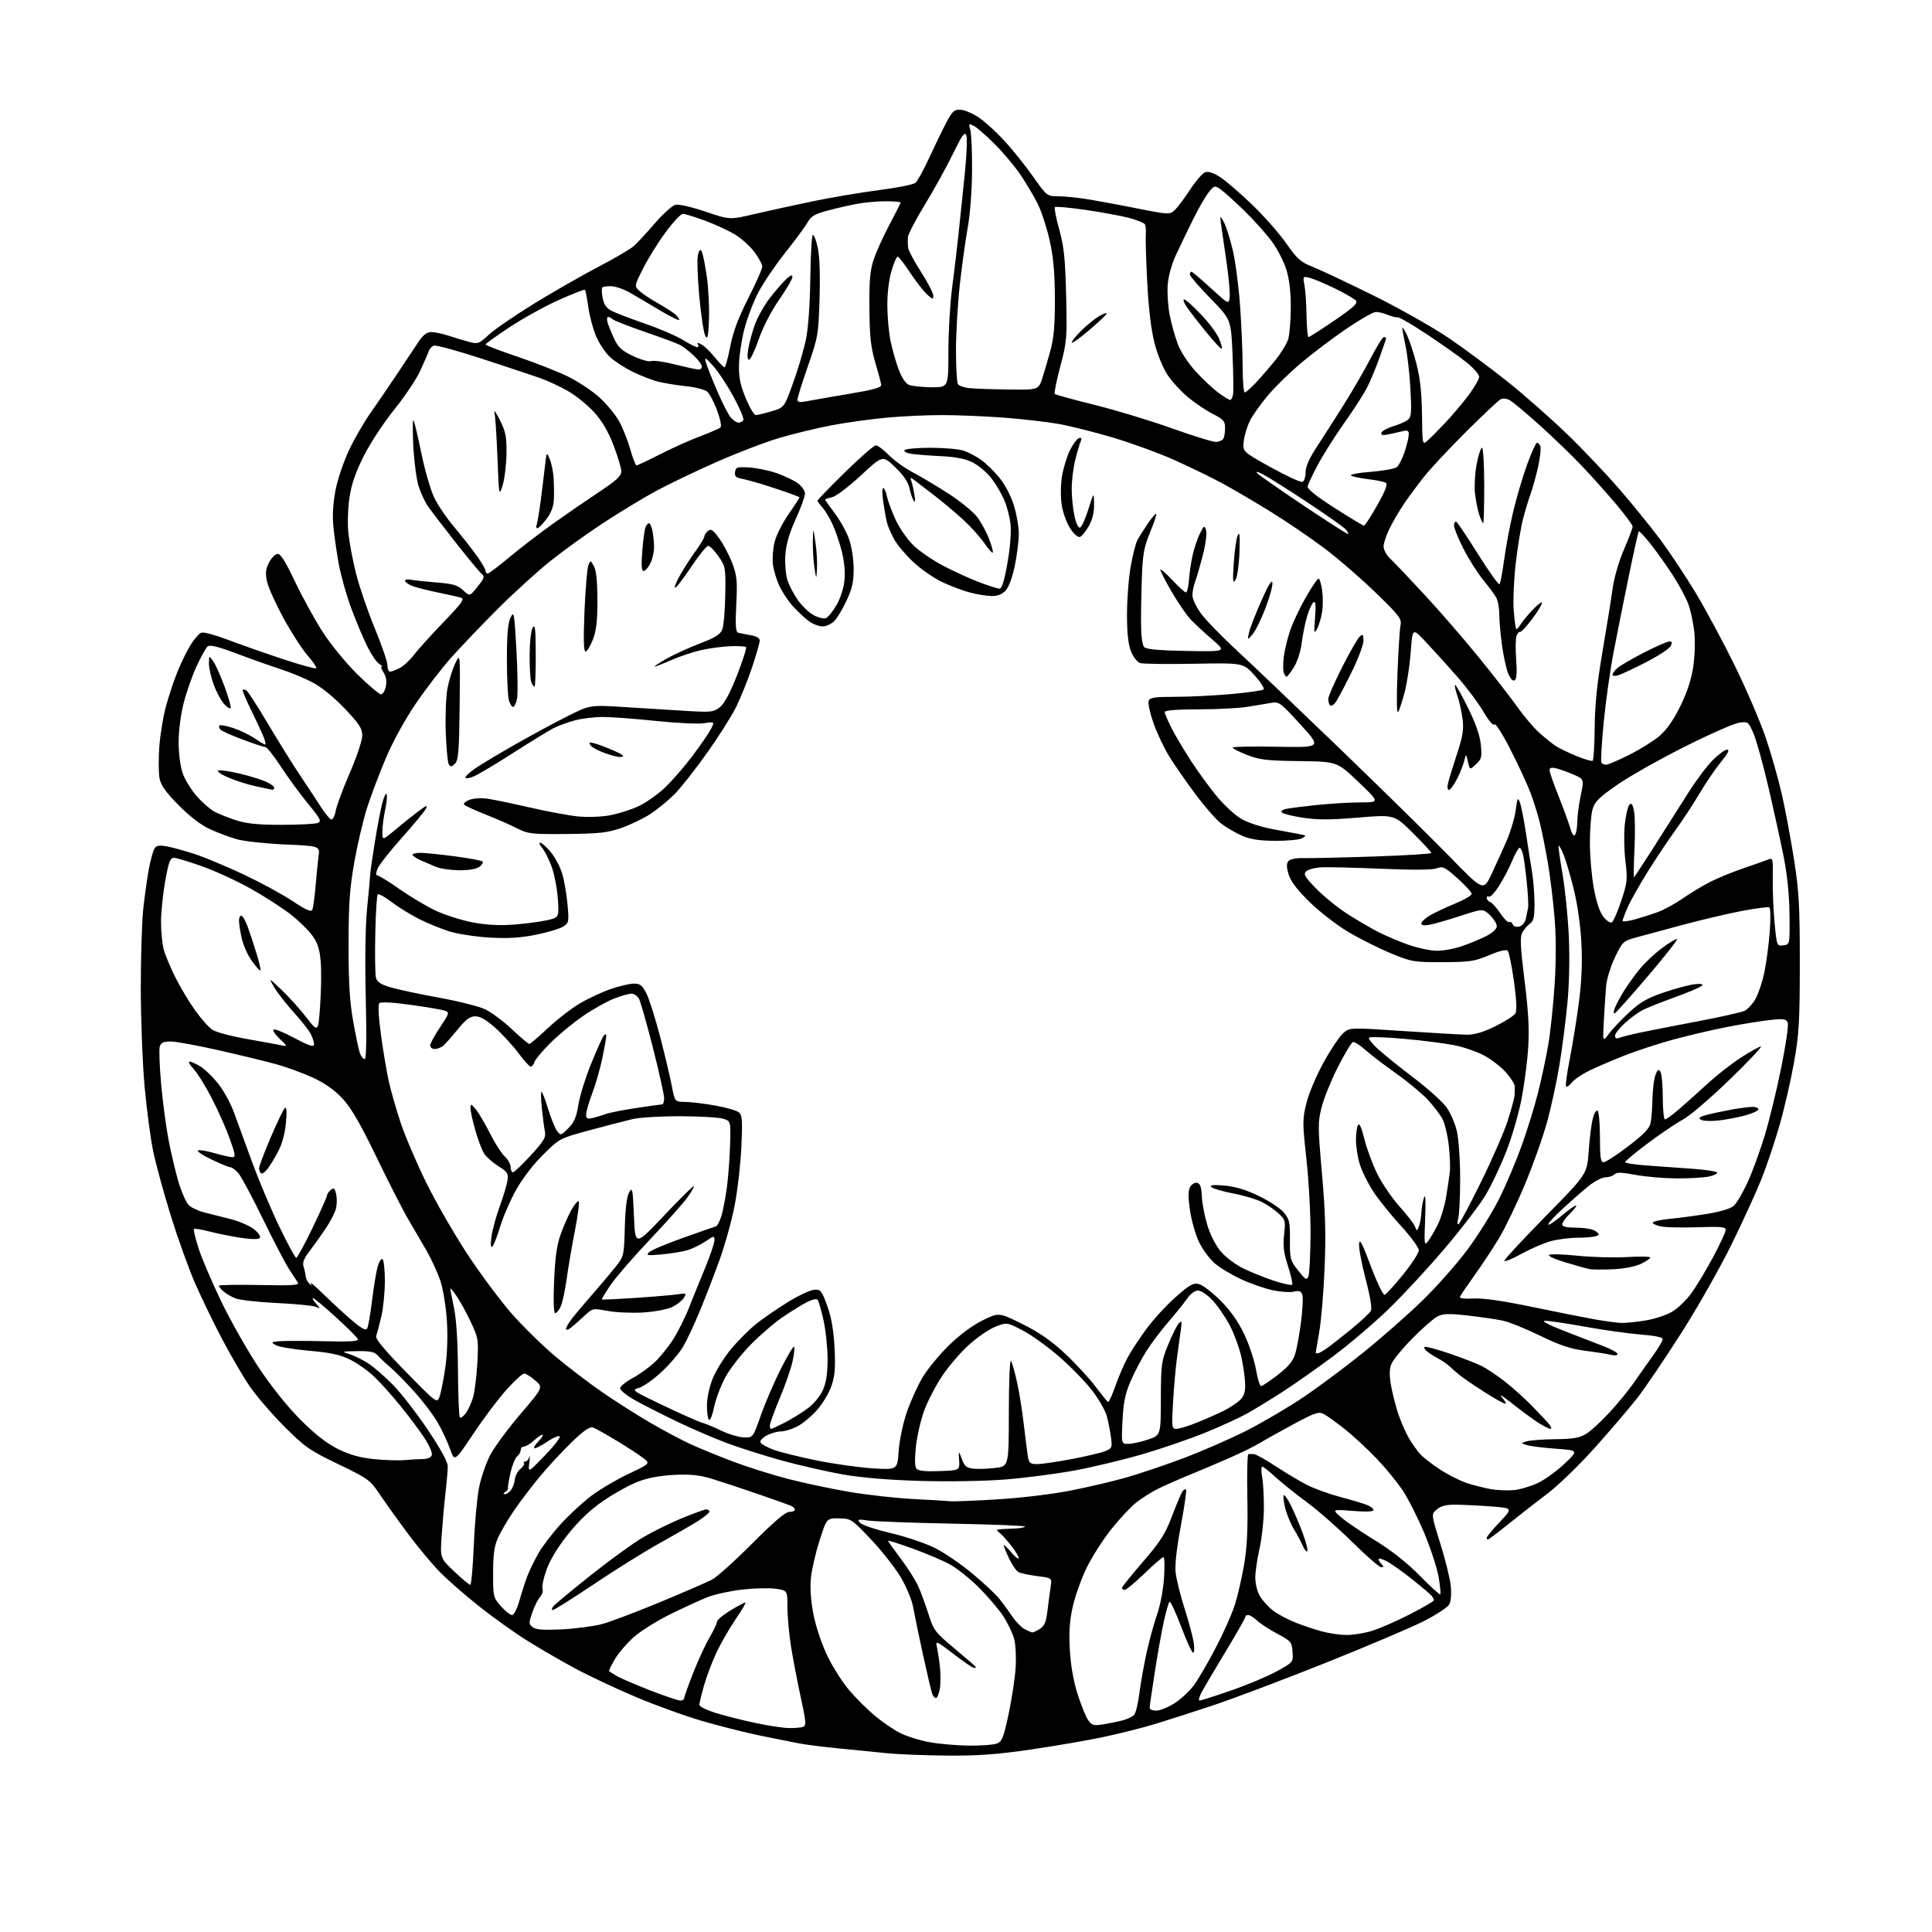 <?xml version="1.0" encoding="UTF-8" standalone="no"?>
<svg 
  version="1.1" 
  xmlns="http://www.w3.org/2000/svg" 
  xmlns:xlink="http://www.w3.org/1999/xlink" 
  xmlns:svg="http://www.w3.org/2000/svg"
  xmlns:rdf="http://www.w3.org/1999/02/22-rdf-syntax-ns#"
  xmlns:cc="http://creativecommons.org/ns#"
  xmlns:dc="http://purl.org/dc/elements/1.1/"
  viewBox="0 0 768 768"
  width="768"
  height="768"
>
<style>svg {background-color: white; }</style>"
<path stroke="none" fill="black" fill-rule="evenodd" d="M376.44,697.87C367.67,697.80 356.90,697.37 352.50,696.92C348.10,696.46 339.55,695.61 333.50,695.03C327.45,694.44 320.25,693.53 317.50,693.00C314.75,692.48 308.00,691.13 302.50,690.00C297.00,688.88 286.88,686.35 280.00,684.38C273.12,682.41 260.98,678.05 253.00,674.68C245.03,671.32 234.00,666.13 228.50,663.17C223.00,660.20 214.45,655.24 209.50,652.14C204.55,649.05 196.00,642.94 190.50,638.57C185.00,634.21 178.01,628.11 174.97,625.02C171.93,621.93 166.26,615.15 162.38,609.95C158.50,604.75 153.45,597.70 151.14,594.28C147.10,588.26 146.54,587.85 134.41,582.00C122.83,576.41 121.16,575.23 112.68,566.72C107.63,561.64 101.38,554.29 98.78,550.38C96.18,546.47 91.36,538.14 88.07,531.87C84.77,525.60 80.04,515.80 77.54,510.10C75.05,504.39 70.72,492.35 67.92,483.34C65.12,474.33 61.97,462.80 60.91,457.73C59.85,452.65 58.31,441.07 57.49,432.00C56.67,422.93 55.98,405.32 55.97,392.88C55.96,380.43 56.42,366.03 56.99,360.88C57.57,355.72 58.54,348.80 59.16,345.50C59.78,342.20 60.71,338.66 61.24,337.64C62.01,336.14 62.92,335.89 65.92,336.37C67.97,336.70 73.09,338.09 77.29,339.46C81.50,340.84 90.47,344.59 97.22,347.79C103.98,351.00 112.64,355.72 116.47,358.30C121.37,361.58 123.63,362.60 124.10,361.74C124.46,361.06 125.06,356.90 125.42,352.50C125.79,348.10 126.33,342.66 126.63,340.40C127.18,336.30 127.18,336.30 113.34,335.69C105.73,335.36 97.18,334.44 94.34,333.66C91.50,332.87 86.65,331.07 83.55,329.65C79.90,327.98 75.50,324.62 71.02,320.09C65.88,314.89 63.93,312.15 63.42,309.40C63.03,307.37 62.99,301.84 63.31,297.10C63.64,292.37 64.80,285.12 65.91,281.00C67.01,276.88 69.10,270.57 70.55,267.00C72.00,263.43 74.38,258.58 75.84,256.24C77.30,253.90 79.22,251.75 80.11,251.47C80.99,251.19 85.72,252.47 90.61,254.33C95.50,256.19 105.27,259.62 112.31,261.96C119.36,264.29 125.38,265.96 125.69,265.65C125.99,265.34 124.49,263.09 122.34,260.65C120.19,258.21 115.89,251.55 112.77,245.86C109.66,240.16 106.69,233.60 106.17,231.28C105.43,227.95 105.57,226.36 106.86,223.78C107.76,221.98 109.26,220.36 110.19,220.19C111.45,219.96 113.20,222.67 117.26,231.19C120.22,237.41 125.23,246.50 128.39,251.39C131.57,256.30 137.72,263.80 142.15,268.14C146.55,272.46 150.74,276.00 151.45,276.00C152.17,276.00 153.03,274.58 153.38,272.84C153.80,270.75 153.49,268.87 152.48,267.34C151.64,266.05 151.30,264.99 151.73,264.97C152.15,264.95 151.71,264.48 150.74,263.91C149.76,263.35 147.68,260.32 146.11,257.19C144.54,254.06 141.65,247.22 139.70,242.00C137.75,236.78 135.47,228.68 134.63,224.00C133.78,219.32 132.82,212.57 132.49,209.00C132.10,204.85 132.43,199.70 133.39,194.75C134.22,190.49 136.67,183.29 138.83,178.75C141.00,174.21 144.84,167.57 147.38,164.00C149.92,160.43 154.68,153.45 157.96,148.50C161.24,143.55 165.06,137.81 166.45,135.75C168.23,133.11 169.71,132.00 171.46,132.00C172.82,132.00 175.86,132.64 178.22,133.42C180.57,134.20 184.23,135.30 186.33,135.86C190.00,136.84 190.36,136.71 194.39,132.99C196.71,130.85 204.89,125.25 212.56,120.54C220.23,115.84 231.68,109.29 238.00,106.00C244.32,102.71 250.62,99.00 252.00,97.76C253.38,96.52 257.13,92.46 260.34,88.75C263.55,85.03 267.20,81.74 268.45,81.42C269.78,81.09 274.78,82.22 280.41,84.12C290.08,87.39 290.08,87.39 299.79,85.12C305.13,83.86 315.58,81.58 323.02,80.03C330.46,78.49 342.36,76.48 349.48,75.56C356.60,74.64 363.08,73.35 363.89,72.70C364.69,72.04 367.10,67.67 369.25,63.00C371.40,58.33 374.46,52.02 376.04,49.00C378.59,44.14 379.27,43.52 381.87,43.64C383.49,43.71 386.83,45.16 389.30,46.86C391.77,48.56 396.36,52.77 399.51,56.22C402.66,59.68 407.69,65.99 410.70,70.25C416.02,77.80 416.28,78.00 420.33,78.01C422.62,78.01 427.43,78.45 431.00,78.99C434.57,79.53 443.66,81.19 451.19,82.69C464.48,85.34 464.94,85.36 466.90,83.59C468.01,82.59 470.78,78.91 473.05,75.42C475.33,71.93 478.07,68.79 479.16,68.45C480.43,68.04 482.57,68.77 485.19,70.51C487.42,71.98 493.07,76.86 497.74,81.35C502.42,85.83 508.50,92.74 511.26,96.69C515.66,102.98 516.99,104.16 521.89,106.11C524.98,107.33 535.83,112.45 546.00,117.48C556.17,122.52 569.66,130.14 575.98,134.43C582.29,138.72 592.86,146.57 599.48,151.87C606.09,157.16 616.62,166.45 622.88,172.50C629.15,178.55 638.55,188.45 643.78,194.50C649.01,200.55 656.31,209.55 660.00,214.50C663.69,219.45 669.97,228.90 673.96,235.50C677.94,242.10 684.96,255.15 689.55,264.50C694.14,273.85 699.69,286.74 701.88,293.15C704.07,299.56 707.00,309.92 708.41,316.18C709.81,322.44 711.97,334.07 713.21,342.03C715.13,354.37 715.46,360.40 715.45,383.00C715.44,406.24 715.15,411.10 713.12,422.49C711.85,429.63 709.25,440.88 707.34,447.49C705.43,454.09 702.26,463.55 700.29,468.50C698.33,473.45 692.98,485.15 688.40,494.50C683.83,503.85 674.77,519.83 668.27,530.00C661.77,540.17 654.01,551.65 651.02,555.50C648.03,559.35 640.49,568.19 634.27,575.15C628.06,582.11 619.49,590.44 615.24,593.65C610.98,596.87 604.00,602.31 599.72,605.75C595.44,609.19 591.73,612.00 591.47,612.00C591.21,612.00 591.00,611.66 591.00,611.25C591.00,610.83 593.34,608.02 596.20,605.00C601.39,599.50 601.39,599.50 592.95,598.85C588.30,598.49 582.02,598.17 579.00,598.13C574.97,598.08 572.88,598.58 571.20,599.98C568.90,601.90 568.90,601.90 572.53,613.53C574.53,619.93 576.41,627.52 576.70,630.42C577.01,633.42 576.78,636.55 576.15,637.72C575.55,638.85 571.10,641.80 566.28,644.28C561.45,646.77 543.77,654.28 527.00,660.99C510.23,667.69 489.94,675.35 481.93,678.00C473.91,680.66 463.56,683.98 458.93,685.39C454.29,686.80 445.32,689.05 439.00,690.41C432.68,691.76 419.60,694.03 409.94,695.44C396.27,697.43 388.84,697.97 376.44,697.87zM385.18,693.91C389.96,693.96 394.94,693.59 396.25,693.10C398.32,692.31 398.92,690.79 400.92,681.45C402.18,675.54 403.44,667.29 403.72,663.11C404.00,658.90 403.74,653.68 403.13,651.44C402.52,649.21 400.57,645.16 398.80,642.44C397.03,639.72 392.63,634.57 389.04,630.99C385.44,627.40 380.18,623.24 377.36,621.73C374.53,620.22 367.89,617.43 362.61,615.51C357.32,613.60 353.00,612.23 353.00,612.47C353.00,612.70 355.31,615.95 358.13,619.68C360.96,623.41 364.14,628.49 365.21,630.98C366.28,633.47 368.08,638.42 369.21,642.00C371.13,648.08 371.80,648.95 379.63,655.48C384.23,659.32 388.00,662.58 388.00,662.73C388.00,662.88 387.60,663.00 387.10,663.00C386.61,663.00 382.95,660.48 378.97,657.41C372.75,652.60 371.82,652.15 372.34,654.20C372.66,655.51 373.23,659.11 373.59,662.21C373.96,665.30 373.95,669.44 373.58,671.41C373.21,673.39 372.53,675.00 372.06,675.00C371.60,675.00 370.92,674.25 370.57,673.32C370.22,672.40 368.55,665.31 366.86,657.57C365.17,649.83 363.41,641.31 362.94,638.63C362.47,635.95 360.25,630.67 358.02,626.91C355.78,623.15 350.44,616.37 346.16,611.86C338.53,603.82 338.27,603.65 333.50,603.57C328.62,603.50 328.62,603.50 325.76,612.46C324.18,617.38 322.63,624.16 322.32,627.52C321.95,631.45 322.35,636.64 323.43,642.07C324.40,646.92 326.77,653.89 329.02,658.50C331.16,662.90 335.07,669.00 337.71,672.06C340.34,675.12 344.88,679.62 347.80,682.06C350.71,684.50 355.20,687.57 357.77,688.88C360.34,690.19 365.61,691.84 369.47,692.54C373.34,693.25 380.41,693.86 385.18,693.91zM313.67,686.93C315.96,686.97 318.49,686.75 319.30,686.44C320.55,685.96 320.40,684.25 318.31,674.69C316.97,668.54 315.23,659.45 314.44,654.50C313.66,649.55 313.01,642.50 313.01,638.84C313.00,632.19 313.00,632.19 308.25,631.54C305.64,631.19 299.66,631.34 294.96,631.88C290.27,632.42 284.06,633.79 281.18,634.93C278.29,636.07 271.60,639.14 266.31,641.75C261.03,644.36 254.51,648.46 251.83,650.87C249.14,653.27 245.78,657.22 244.35,659.66C242.93,662.10 241.92,664.21 242.13,664.35C242.33,664.49 243.62,665.30 245.00,666.14C246.38,666.99 252.30,669.55 258.17,671.84C264.05,674.13 269.56,676.00 270.42,676.00C271.29,676.00 272.00,675.55 272.00,674.99C272.00,674.44 273.63,669.87 275.62,664.84C277.61,659.80 280.53,653.49 282.12,650.80C283.70,648.11 285.00,645.35 285.00,644.67C285.00,643.98 287.38,641.98 290.30,640.21C293.21,638.45 295.91,637.00 296.29,637.00C296.67,637.00 295.00,639.91 292.56,643.46C290.13,647.02 286.71,652.91 284.97,656.56C283.23,660.22 280.95,666.19 279.90,669.85C278.86,673.50 278.00,677.04 278.00,677.72C278.00,678.39 281.09,679.88 284.88,681.03C288.66,682.18 295.75,683.96 300.63,684.99C305.51,686.02 311.38,686.89 313.67,686.93zM438.36,685.49C440.64,685.13 444.14,684.42 446.13,683.91C448.13,683.40 450.27,682.38 450.89,681.63C451.51,680.89 452.44,676.94 452.95,672.87C453.47,668.80 454.80,661.42 455.90,656.48C457.01,651.54 458.87,644.80 460.04,641.50C461.21,638.20 462.42,631.79 462.72,627.25C463.03,622.71 462.92,619.00 462.47,619.00C462.03,619.00 458.63,621.92 454.93,625.50C451.22,629.08 447.70,632.00 447.10,632.00C446.49,632.00 446.00,631.66 446.00,631.24C446.00,630.81 449.75,626.14 454.32,620.85C461.23,612.87 463.19,609.80 465.83,602.86C467.58,598.26 469.43,593.84 469.95,593.03C470.47,592.22 471.14,591.81 471.45,592.11C471.75,592.42 470.83,598.93 469.39,606.59C467.70,615.63 466.98,622.16 467.34,625.25C467.65,627.86 469.23,634.16 470.84,639.25C472.46,644.34 474.10,650.41 474.48,652.75C474.86,655.09 474.78,657.00 474.30,657.00C473.82,657.00 471.65,652.29 469.49,646.53C467.32,640.77 465.25,636.38 464.88,636.78C464.51,637.17 463.51,640.65 462.65,644.50C461.80,648.35 460.17,657.43 459.05,664.68C457.92,671.93 457.00,678.35 457.00,678.93C457.00,679.52 458.20,680.00 459.66,680.00C461.13,680.00 464.42,678.65 466.99,677.01C469.55,675.36 473.05,672.07 474.76,669.68C476.47,667.30 480.33,660.66 483.33,654.92C486.33,649.19 489.71,641.58 490.85,638.00C491.99,634.42 493.65,627.23 494.55,622.00C495.74,615.03 496.08,607.90 495.84,595.25C495.66,585.77 495.85,578.01 496.26,578.00C496.67,578.00 497.61,578.00 498.36,578.00C499.11,578.00 503.05,580.19 507.11,582.86C511.18,585.54 516.84,588.91 519.69,590.35C522.55,591.79 528.40,593.91 532.69,595.05C536.99,596.19 541.74,597.60 543.25,598.18C544.76,598.76 546.00,599.70 546.00,600.25C546.00,600.90 543.05,601.03 537.75,600.61C529.50,599.97 529.50,599.97 533.00,603.06C534.92,604.75 541.00,608.90 546.50,612.26C553.09,616.29 559.16,621.07 564.31,626.29C568.60,630.65 572.31,634.03 572.54,633.79C572.77,633.56 572.48,630.47 571.88,626.93C571.28,623.40 568.72,615.55 566.20,609.50C563.67,603.45 559.81,595.80 557.62,592.50C555.43,589.20 550.68,583.42 547.07,579.65C543.46,575.88 537.80,570.66 534.50,568.04C531.20,565.43 527.47,562.75 526.22,562.09C524.21,561.04 522.77,561.53 514.22,566.12C508.87,569.00 502.93,572.32 501.00,573.51C499.07,574.70 493.68,577.37 489.00,579.43C484.32,581.50 476.90,584.65 472.50,586.44C468.10,588.23 462.48,590.72 460.00,591.98C457.52,593.24 453.75,595.65 451.60,597.33C449.46,599.02 445.00,603.80 441.70,607.95C438.40,612.10 433.98,619.03 431.89,623.35C429.80,627.67 427.33,634.61 426.41,638.77C425.18,644.30 424.87,648.89 425.28,655.91C425.63,662.12 426.73,668.32 428.38,673.50C429.79,677.90 431.68,682.54 432.58,683.82C434.00,685.83 434.76,686.05 438.36,685.49zM476.86,676.00C477.37,676.00 482.97,674.21 489.31,672.02C495.66,669.83 503.83,666.40 507.48,664.40C514.10,660.76 514.10,660.76 513.80,656.63C513.52,652.72 513.19,652.34 507.80,649.47C504.67,647.81 501.04,645.45 499.74,644.22C498.44,643.00 496.84,642.00 496.19,642.00C495.53,642.00 495.00,642.37 495.00,642.83C495.00,643.28 491.40,649.60 487.00,656.87C482.60,664.14 478.32,671.42 477.48,673.05C476.64,674.67 476.36,676.00 476.86,676.00zM535.07,649.93C537.58,649.97 542.08,649.28 545.07,648.40C548.06,647.52 554.89,644.55 560.25,641.81C565.61,639.06 569.99,636.52 569.98,636.16C569.98,635.80 569.64,635.05 569.23,634.50C568.83,633.94 565.34,630.97 561.49,627.89C557.63,624.82 553.02,621.54 551.24,620.62C549.46,619.70 548.00,619.32 548.00,619.77C548.00,620.23 548.54,621.14 549.20,621.80C550.13,622.73 550.10,623.00 549.04,623.00C548.30,623.00 543.15,618.51 537.59,613.02C532.04,607.53 523.90,600.39 519.50,597.15C515.10,593.92 509.48,589.41 507.00,587.14C504.53,584.86 502.16,583.00 501.74,583.00C501.32,583.00 501.32,584.91 501.74,587.25C502.16,589.59 502.46,595.33 502.41,600.00C502.35,604.67 501.57,611.74 500.66,615.70C499.75,619.66 499.00,624.83 499.00,627.20C499.01,629.67 499.82,632.83 500.92,634.63C501.97,636.36 504.33,638.91 506.16,640.31C508.00,641.70 511.98,643.82 515.00,645.01C518.02,646.20 522.75,647.78 525.50,648.52C528.25,649.26 532.56,649.90 535.07,649.93zM410.29,648.90C410.72,648.96 412.12,648.31 413.40,647.47C415.22,646.28 415.88,644.68 416.40,640.22C416.77,637.08 417.32,632.87 417.64,630.88C418.21,627.26 418.21,627.26 412.36,626.53C409.14,626.13 405.77,625.41 404.88,624.93C403.98,624.45 402.29,622.03 401.13,619.54C399.96,617.06 399.00,614.70 399.00,614.30C399.00,613.90 400.33,615.13 401.96,617.04C403.59,618.94 404.94,620.00 404.96,619.39C404.98,618.78 403.63,616.53 401.95,614.39C400.27,612.25 398.16,609.94 397.26,609.25C395.82,608.16 395.99,607.98 398.56,607.84C400.18,607.76 402.72,607.63 404.20,607.56C405.69,607.49 407.17,607.17 407.49,606.84C407.82,606.52 394.90,605.99 378.79,605.68C362.68,605.36 347.49,604.80 345.03,604.43C341.06,603.84 340.70,603.94 341.84,605.31C342.55,606.17 348.07,608.02 354.10,609.43C360.13,610.85 368.08,613.54 371.78,615.41C375.48,617.29 382.10,621.82 386.50,625.49C390.90,629.17 395.66,633.59 397.08,635.33C398.50,637.08 400.82,640.24 402.25,642.37C403.68,644.50 405.89,646.82 407.17,647.52C408.45,648.23 409.85,648.85 410.29,648.90zM223.50,647.69C229.00,647.41 236.19,646.45 239.48,645.55C242.77,644.64 253.12,640.72 262.48,636.84C271.84,632.95 281.07,628.95 283.00,627.95C284.93,626.95 292.12,620.48 299.00,613.58C307.56,604.98 312.21,601.02 313.75,601.01C314.99,601.01 316.00,600.60 316.00,600.11C316.00,599.62 315.21,598.89 314.25,598.50C313.29,598.10 307.32,595.99 301.00,593.80C294.68,591.61 286.57,588.94 283.00,587.85C278.02,586.34 274.51,585.98 268.00,586.29C262.41,586.57 257.49,587.48 253.61,588.98C250.37,590.23 244.29,593.57 240.11,596.41C234.92,599.93 230.43,604.15 225.99,609.67C221.83,614.85 218.69,619.98 217.28,623.90C216.06,627.27 215.34,630.71 215.66,631.55C215.98,632.39 215.55,633.85 214.70,634.79C213.85,635.73 212.45,638.52 211.59,641.00C210.15,645.18 210.16,645.60 211.77,646.84C213.06,647.84 216.05,648.05 223.50,647.69zM203.53,642.00C204.29,642.00 205.55,639.54 206.48,636.25C207.37,633.09 208.79,628.70 209.63,626.50C210.47,624.30 212.47,620.21 214.06,617.42C215.65,614.63 219.68,609.37 223.01,605.73C226.34,602.09 231.80,597.07 235.13,594.56C238.47,592.05 245.08,588.16 249.84,585.90C258.48,581.79 258.48,581.79 255.77,579.65C254.28,578.47 249.56,575.38 245.28,572.80C241.00,570.21 236.72,567.80 235.77,567.45C234.52,566.98 232.18,568.57 227.41,573.15C223.76,576.64 217.98,582.88 214.56,587.00C211.14,591.12 206.43,597.34 204.10,600.80C201.76,604.27 199.00,608.99 197.95,611.30C196.50,614.49 196.04,617.83 196.02,625.22C196.00,634.67 196.08,635.03 199.10,638.47C200.81,640.41 202.80,642.00 203.53,642.00zM219.78,640.00C219.18,640.00 219.28,639.36 220.01,638.48C220.71,637.65 227.40,632.09 234.89,626.14C242.37,620.18 251.69,613.43 255.58,611.14C259.48,608.85 266.46,605.41 271.08,603.50C275.71,601.60 280.06,600.03 280.75,600.02C281.44,600.01 282.00,600.40 282.00,600.90C282.00,601.39 279.86,603.13 277.25,604.77C274.64,606.40 267.77,610.36 262.00,613.56C256.23,616.76 244.59,624.02 236.15,629.69C227.71,635.36 220.34,640.00 219.78,640.00zM186.94,630.00C187.35,630.00 187.99,622.91 188.34,614.25C188.70,605.59 189.65,595.23 190.45,591.22C191.25,587.22 193.28,581.37 194.97,578.22C196.65,575.08 202.05,567.77 206.98,562.00C215.94,551.50 215.94,551.50 212.76,548.75C211.01,547.24 209.03,546.00 208.37,546.00C207.71,546.00 204.61,548.81 201.49,552.25C198.36,555.69 192.41,563.59 188.26,569.80C180.71,581.10 180.71,581.10 178.93,576.06C177.95,573.28 175.75,568.56 174.03,565.56C172.32,562.56 168.16,557.05 164.78,553.30C161.41,549.56 157.07,545.15 155.13,543.50C153.20,541.85 150.93,539.71 150.09,538.75C148.90,537.39 147.09,537.02 142.03,537.10C135.64,537.21 135.58,537.23 139.09,538.35C141.07,538.98 144.44,540.67 146.59,542.10C148.74,543.53 153.11,547.35 156.30,550.60C159.48,553.84 165.67,561.83 170.05,568.34C175.07,575.82 178.00,581.18 178.00,582.87C178.00,584.35 177.59,589.14 177.08,593.53C176.58,597.91 175.90,605.52 175.56,610.44C174.96,619.39 174.96,619.39 180.57,624.69C183.66,627.61 186.52,630.00 186.94,630.00zM519.67,616.66C519.34,616.99 518.51,615.96 517.82,614.38C517.13,612.80 515.56,609.84 514.32,607.82C513.08,605.80 511.54,602.07 510.90,599.53C510.27,597.00 510.00,594.67 510.30,594.36C510.61,594.05 511.95,595.98 513.27,598.65C514.59,601.32 516.70,606.33 517.97,609.78C519.23,613.24 520.00,616.33 519.67,616.66zM377.79,596.76C379.28,596.91 387.91,596.56 396.97,595.99C406.34,595.41 418.85,593.88 425.97,592.45C432.86,591.07 442.55,588.80 447.50,587.39C452.45,585.99 462.57,582.58 470.00,579.82C477.43,577.05 488.90,572.05 495.50,568.70C502.10,565.35 512.45,559.26 518.50,555.15C524.55,551.05 535.12,543.15 542.00,537.60C548.88,532.05 559.18,523.01 564.90,517.50C570.63,512.00 578.83,502.78 583.15,497.00C587.46,491.23 593.23,481.97 595.99,476.43C598.74,470.90 602.78,461.34 604.97,455.20C607.17,449.05 610.07,439.63 611.42,434.26C612.77,428.89 614.59,420.37 615.46,415.31C616.33,410.26 617.47,399.46 617.99,391.31C618.61,381.65 618.59,372.33 617.93,364.50C617.38,357.90 616.23,348.45 615.39,343.50C614.54,338.55 613.19,331.65 612.38,328.16C611.58,324.67 609.83,318.95 608.51,315.44C607.19,311.93 603.55,304.05 600.42,297.93C597.16,291.56 594.43,287.30 594.03,287.96C593.60,288.64 591.84,286.57 589.62,282.80C587.58,279.33 582.74,272.90 578.85,268.50C574.97,264.10 569.47,258.04 566.64,255.03C561.50,249.56 561.50,249.56 560.80,259.03C560.41,264.24 559.34,271.43 558.41,275.00C557.48,278.57 556.31,282.18 555.80,283.00C555.23,283.93 555.12,278.22 555.50,268.05C555.85,259.01 556.39,250.29 556.72,248.67C557.25,245.99 556.42,244.88 546.84,235.58C541.08,229.99 531.90,222.04 526.44,217.93C520.97,213.81 511.32,207.25 505.00,203.35C498.68,199.45 490.12,194.42 486.00,192.19C481.88,189.95 473.43,185.84 467.24,183.05C461.05,180.26 450.02,176.21 442.74,174.04C435.46,171.87 425.68,169.40 421.00,168.55C416.32,167.71 406.43,166.57 399.00,166.01C391.57,165.46 380.55,165.00 374.50,165.00C368.45,165.00 358.55,165.46 352.50,166.01C346.45,166.56 336.70,167.92 330.83,169.02C324.96,170.13 315.51,172.40 309.83,174.08C304.15,175.76 292.75,180.13 284.50,183.80C276.25,187.46 265.55,192.59 260.73,195.21C255.90,197.83 246.71,203.38 240.31,207.56C233.91,211.73 224.36,218.58 219.09,222.78C213.81,226.98 204.30,235.61 197.95,241.96C191.60,248.31 183.28,257.01 179.45,261.30C175.63,265.59 169.25,273.87 165.28,279.70C160.98,286.02 156.17,294.78 153.37,301.40C150.79,307.50 147.43,316.39 145.91,321.14C144.39,325.89 142.12,335.57 140.86,342.64C139.00,353.16 138.58,359.15 138.56,375.50C138.55,390.58 139.00,398.08 140.40,406.00C141.42,411.77 142.63,417.51 143.10,418.75C143.57,419.99 144.41,421.00 144.96,421.00C145.64,421.00 145.78,412.85 145.40,396.75C145.03,381.61 145.24,368.18 145.94,361.00C146.57,354.68 147.12,348.60 147.17,347.50C147.23,346.40 148.07,340.50 149.06,334.39C150.04,328.28 151.39,321.31 152.06,318.89C152.73,316.48 153.47,315.06 153.72,315.75C153.96,316.44 153.68,319.27 153.08,322.05C152.49,324.83 152.00,328.69 152.00,330.63C152.00,334.15 152.00,334.15 157.25,329.75C160.14,327.32 164.26,324.03 166.42,322.42C169.66,320.01 170.14,319.86 169.23,321.57C168.63,322.70 164.28,327.94 159.58,333.21C154.88,338.48 150.58,343.97 150.04,345.40C149.38,347.13 149.39,348.00 150.06,348.00C150.61,348.00 154.59,350.47 158.90,353.49C163.21,356.51 169.65,360.34 173.20,362.01C176.76,363.67 183.23,365.74 187.58,366.60C192.97,367.66 198.13,367.97 203.72,367.58C208.23,367.26 214.26,366.49 217.10,365.88C222.27,364.78 222.27,364.78 221.74,357.14C221.44,352.94 220.28,347.09 219.16,344.14C218.03,341.19 216.34,337.93 215.40,336.89C214.46,335.85 214.18,335.00 214.77,335.00C215.37,335.00 217.25,336.69 218.96,338.75C220.66,340.81 222.70,344.66 223.49,347.31C224.28,349.95 225.23,355.42 225.59,359.45C226.22,366.43 226.14,366.86 223.88,368.33C222.57,369.17 217.69,370.63 213.04,371.57C206.80,372.82 201.95,373.11 194.54,372.69C189.02,372.37 181.80,371.26 178.50,370.21C175.20,369.16 169.76,366.92 166.42,365.23C163.08,363.53 158.20,360.51 155.57,358.50C152.95,356.50 150.51,355.16 150.15,355.51C149.79,355.87 149.35,362.94 149.18,371.22C149.00,379.50 149.11,387.32 149.44,388.60C149.88,390.37 151.28,391.30 155.26,392.49C158.14,393.34 166.80,395.19 174.50,396.59C182.20,397.99 190.47,400.07 192.87,401.22C195.28,402.36 200.06,405.93 203.50,409.15C206.94,412.37 210.05,415.00 210.42,415.00C210.78,415.00 214.10,412.16 217.80,408.69C221.49,405.22 227.24,400.78 230.57,398.83C233.89,396.88 239.40,394.32 242.81,393.14C246.22,391.97 250.35,391.00 251.98,391.00C254.44,391.00 255.31,391.69 256.96,394.92C258.06,397.08 260.52,404.84 262.42,412.17C264.33,419.50 266.42,428.31 267.07,431.75C268.26,438.00 268.26,438.00 272.38,438.03C274.65,438.05 280.01,438.70 284.31,439.46C288.60,440.23 292.83,441.44 293.70,442.17C295.05,443.28 295.20,445.33 294.70,455.99C294.38,462.87 293.17,473.39 292.00,479.36C290.84,485.33 288.15,495.00 286.03,500.86C283.91,506.71 280.40,515.82 278.22,521.09C276.05,526.37 273.05,532.76 271.56,535.30C270.08,537.84 266.18,542.40 262.89,545.44C259.61,548.48 255.54,551.32 253.85,551.76C250.92,552.52 251.40,552.86 263.64,558.69C270.71,562.06 277.62,565.13 279.00,565.51C280.38,565.89 283.88,567.34 286.80,568.74C289.71,570.14 293.72,571.33 295.71,571.39C299.33,571.50 299.33,571.50 302.49,562.50C304.23,557.55 307.79,549.29 310.39,544.15C313.00,539.00 315.37,535.03 315.66,535.33C315.95,535.62 315.69,538.20 315.08,541.05C314.47,543.91 312.18,550.54 309.98,555.78C307.79,561.02 306.00,565.92 306.00,566.66C306.00,567.40 306.24,568.00 306.53,568.00C306.83,568.00 309.19,566.92 311.78,565.59C314.38,564.27 318.45,561.77 320.83,560.03C323.37,558.18 325.94,555.15 327.05,552.69C328.41,549.69 328.96,546.19 328.98,540.37C328.99,535.90 328.27,528.93 327.37,524.87C326.48,520.82 325.41,517.12 324.99,516.66C324.57,516.21 322.72,516.61 320.86,517.56C319.01,518.51 314.80,521.10 311.50,523.31C308.20,525.52 302.35,530.52 298.50,534.42C294.64,538.33 290.04,544.27 288.23,547.67C286.43,551.07 284.46,556.35 283.85,559.40C283.24,562.45 282.34,564.71 281.87,564.42C281.39,564.12 281.01,561.55 281.02,558.69C281.04,555.59 281.99,551.22 283.38,547.83C284.67,544.70 287.92,539.50 290.61,536.26C293.30,533.02 297.75,528.56 300.50,526.35C303.25,524.14 308.95,520.21 313.16,517.62C317.38,515.02 322.09,512.81 323.63,512.70C326.22,512.52 326.61,513.00 328.81,519.00C330.46,523.53 331.35,528.55 331.73,535.58C332.15,543.49 331.91,546.77 330.58,550.76C329.65,553.55 327.06,557.92 324.82,560.46C322.59,563.00 319.03,565.96 316.92,567.04C314.81,568.12 311.91,569.00 310.49,569.00C309.07,569.00 306.54,569.70 304.89,570.56C303.23,571.42 302.05,572.65 302.27,573.31C302.49,573.96 304.80,575.29 307.40,576.26C310.01,577.23 317.79,579.16 324.69,580.56C331.59,581.95 341.62,583.37 346.98,583.69C356.72,584.28 356.72,584.28 357.22,576.89C357.50,572.75 358.91,565.99 360.43,561.51C361.93,557.11 364.77,550.81 366.75,547.51C368.74,544.20 373.44,538.48 377.21,534.80C381.44,530.66 386.54,526.87 390.56,524.89C397.07,521.69 397.07,521.69 406.42,526.33C413.12,529.66 417.91,532.97 423.35,538.05C427.52,541.95 432.95,547.82 435.42,551.10C437.89,554.39 440.17,557.17 440.50,557.29C440.82,557.40 442.12,554.54 443.39,550.93C444.65,547.31 446.89,542.13 448.37,539.43C449.84,536.72 453.31,531.48 456.07,527.79C458.83,524.10 463.99,518.54 467.54,515.43C472.98,510.65 474.38,509.88 476.62,510.44C478.07,510.81 481.91,513.75 485.15,516.99C489.14,520.98 492.19,525.31 494.60,530.37C496.56,534.49 498.66,540.82 499.28,544.43C499.90,548.04 500.80,551.00 501.28,551.00C501.76,551.00 504.73,549.02 507.88,546.59C512.04,543.39 513.94,541.14 514.81,538.34C515.48,536.23 516.55,530.42 517.19,525.44C517.83,520.45 518.05,515.57 517.67,514.58C517.15,513.23 516.35,512.95 514.38,513.44C512.95,513.80 509.24,513.58 506.14,512.94C503.04,512.31 497.34,510.34 493.48,508.57C489.62,506.79 484.80,503.88 482.77,502.10C480.74,500.32 477.97,496.53 476.61,493.68C475.24,490.83 473.65,485.22 473.05,481.21C472.28,475.99 472.28,473.35 473.05,471.90C473.65,470.79 474.89,470.02 475.82,470.20C477.09,470.44 477.56,471.75 477.73,475.51C477.85,478.25 478.85,483.43 479.94,487.02C481.12,490.92 483.30,495.16 485.35,497.56C487.24,499.77 491.25,502.78 494.25,504.24C497.25,505.71 502.70,507.90 506.37,509.11C510.04,510.31 513.30,511.03 513.63,510.71C513.95,510.38 513.22,507.06 512.01,503.31C510.28,497.98 509.95,495.25 510.45,490.75C511.06,485.34 510.93,484.84 508.30,482.40C506.76,480.96 503.77,478.91 501.66,477.83C499.55,476.75 494.39,475.21 490.19,474.41C485.98,473.60 482.09,472.45 481.52,471.85C480.78,471.06 482.22,470.90 486.69,471.28C490.93,471.63 495.21,472.93 500.34,475.39C504.45,477.37 508.94,480.32 510.32,481.96C512.55,484.61 512.82,485.82 512.77,492.89C512.71,500.44 512.88,501.06 516.04,505.06C518.98,508.76 519.47,509.04 520.12,507.38C520.53,506.35 520.90,498.98 520.96,491.00C521.01,483.02 520.28,469.49 519.34,460.92C517.73,446.25 517.73,444.94 519.33,438.46C520.27,434.64 523.34,427.40 526.22,422.20C529.07,417.05 532.58,411.85 534.01,410.64C536.62,408.45 536.62,408.45 557.56,409.84C569.08,410.61 580.52,411.26 583.00,411.30C586.19,411.34 589.52,410.36 594.46,407.93C598.28,406.04 601.85,403.76 602.39,402.85C603.04,401.74 602.85,397.51 601.81,390.02C600.95,383.88 599.83,378.43 599.32,377.92C598.74,377.34 595.94,378.02 591.94,379.71C586.16,382.15 584.28,382.43 573.50,382.47C561.98,382.50 561.15,382.36 552.84,378.93C548.07,376.96 540.45,373.14 535.91,370.43C531.36,367.72 524.44,362.35 520.52,358.50C515.60,353.67 513.04,350.28 512.23,347.56C511.39,344.70 511.37,343.26 512.17,342.30C512.84,341.49 515.22,341.03 518.38,341.11C521.20,341.18 533.74,340.89 546.25,340.47C558.76,340.05 569.00,339.42 569.00,339.07C569.00,338.73 565.68,335.15 561.62,331.12C554.25,323.80 554.25,323.80 539.83,325.01C528.80,325.93 523.65,325.94 517.96,325.06C513.86,324.43 510.10,323.50 509.61,323.01C509.08,322.48 509.69,321.89 511.11,321.58C512.42,321.28 517.87,320.58 523.21,320.02C528.55,319.46 536.43,318.99 540.71,318.97C548.50,318.95 548.50,318.95 540.00,310.84C531.50,302.74 531.50,302.74 516.50,302.55C503.59,302.39 500.70,302.05 495.75,300.11C492.59,298.87 490.00,297.55 490.00,297.18C490.00,296.81 497.95,296.65 507.66,296.84C525.33,297.17 525.33,297.17 516.94,287.99C508.79,279.07 508.45,278.83 505.02,279.45C503.09,279.80 498.80,280.51 495.50,281.02C492.20,281.54 483.54,281.97 476.25,281.98C467.81,281.99 463.00,282.38 463.00,283.03C463.00,283.60 464.18,286.41 465.62,289.28C467.07,292.15 470.59,298.10 473.45,302.50C476.31,306.90 480.98,313.29 483.83,316.71C486.67,320.12 491.01,324.10 493.47,325.53C496.06,327.05 501.41,328.78 506.22,329.66C510.77,330.49 515.62,331.39 516.99,331.66C519.32,332.13 519.36,332.22 517.55,333.23C516.50,333.82 511.70,334.27 506.90,334.24C500.43,334.19 496.99,333.65 493.60,332.15C491.09,331.04 487.43,328.90 485.47,327.41C483.51,325.92 478.86,320.60 475.13,315.60C471.39,310.59 466.67,303.76 464.62,300.41C462.58,297.05 459.80,291.13 458.45,287.25C457.10,283.36 456.27,279.46 456.60,278.59C457.11,277.28 458.99,277.00 467.18,277.00C472.67,277.00 482.63,276.51 489.33,275.91C496.02,275.31 501.86,274.48 502.30,274.06C502.74,273.64 501.10,271.10 498.66,268.40C494.22,263.50 494.22,263.50 474.73,263.85C464.01,264.05 454.32,263.92 453.21,263.57C452.09,263.21 450.47,261.14 449.59,258.94C448.48,256.16 448.00,251.72 448.00,244.23C448.00,238.33 448.65,229.80 449.45,225.28C450.24,220.76 451.44,216.04 452.10,214.78C452.76,213.53 454.62,210.56 456.24,208.18C457.87,205.80 459.38,204.05 459.61,204.28C459.85,204.51 458.75,207.81 457.18,211.60C454.81,217.32 454.25,220.29 453.93,229.00C453.71,234.78 453.56,243.22 453.58,247.76C453.61,252.93 454.09,256.49 454.86,257.26C455.71,258.12 460.97,258.58 471.80,258.77C487.50,259.05 487.50,259.05 482.00,254.30C478.98,251.69 475.15,248.16 473.49,246.46C471.84,244.76 468.32,239.65 465.67,235.09C463.03,230.53 461.05,226.62 461.28,226.39C461.51,226.16 463.70,228.11 466.15,230.73C468.61,233.36 470.99,235.50 471.44,235.50C471.90,235.50 472.43,233.25 472.63,230.50C472.83,227.75 473.50,223.25 474.13,220.50C474.76,217.75 476.05,213.95 477.01,212.06C478.63,208.83 478.79,208.75 479.44,210.81C479.83,212.05 479.26,216.38 478.10,220.85C476.98,225.17 475.60,229.93 475.03,231.42C474.46,232.91 474.00,235.28 474.00,236.68C474.00,238.08 475.54,241.34 477.43,243.91C479.32,246.48 485.71,253.07 491.63,258.54C497.55,264.02 515.91,281.53 532.44,297.45C548.98,313.38 568.61,332.68 576.09,340.35C589.67,354.30 589.67,354.30 592.94,347.40C594.74,343.60 597.47,337.57 599.00,334.00C600.53,330.43 602.12,325.02 602.52,322.00C603.18,317.12 603.37,316.78 604.19,319.00C604.71,320.38 605.77,325.77 606.56,331.00C607.35,336.23 608.44,343.20 608.99,346.50C609.54,349.80 609.99,355.51 609.99,359.19C610.00,364.56 609.63,366.15 608.16,367.19C607.15,367.91 605.78,369.51 605.12,370.75C604.17,372.54 604.36,376.41 606.03,389.75C607.58,402.15 607.96,409.10 607.48,416.50C607.13,422.00 605.93,431.23 604.81,437.00C603.69,442.77 600.97,452.12 598.75,457.77C596.53,463.42 592.87,471.16 590.61,474.96C588.35,478.77 581.02,488.36 574.32,496.26C567.61,504.16 557.47,515.11 551.77,520.60C546.07,526.09 536.26,534.42 529.96,539.13C523.66,543.83 514.67,550.15 510.00,553.17C505.32,556.18 499.02,560.05 496.00,561.75C492.98,563.45 485.50,566.89 479.39,569.39C473.28,571.89 462.03,575.76 454.39,578.00C446.75,580.24 434.55,583.17 427.28,584.52C420.00,585.86 407.63,587.48 399.78,588.11C391.55,588.76 377.24,589.01 366.00,588.69C353.23,588.32 342.53,587.43 335.00,586.11C328.68,584.99 317.81,582.51 310.86,580.60C303.91,578.68 294.01,575.54 288.86,573.61C283.71,571.68 274.77,567.83 269.00,565.05C263.23,562.27 255.80,558.49 252.50,556.65C249.20,554.80 246.50,552.67 246.50,551.90C246.50,551.14 248.66,549.34 251.30,547.91C253.95,546.49 257.87,543.69 260.04,541.71C262.20,539.72 265.55,535.61 267.50,532.57C269.44,529.53 272.33,523.78 273.91,519.77C275.50,515.77 278.41,508.57 280.40,503.76C282.38,498.96 284.00,494.14 284.00,493.04C284.00,491.15 283.83,491.17 280.38,493.52C278.39,494.87 275.13,496.44 273.13,497.01C271.13,497.58 266.57,498.32 263.00,498.65C257.30,499.17 256.68,499.07 258.00,497.79C258.82,496.99 264.90,494.42 271.50,492.07C278.10,489.73 283.98,487.67 284.56,487.51C285.14,487.34 286.15,485.45 286.79,483.29C287.44,481.14 288.41,476.03 288.96,471.94C289.50,467.85 290.07,460.27 290.22,455.09C290.50,445.68 290.50,445.68 287.50,444.72C285.85,444.19 278.20,443.74 270.50,443.72C262.80,443.70 254.25,444.21 251.50,444.85C248.75,445.49 241.10,447.47 234.50,449.25C222.50,452.50 222.50,452.50 215.91,459.00C212.01,462.85 207.62,468.56 205.15,473.00C202.85,477.12 200.02,483.65 198.86,487.50C197.69,491.35 196.29,494.95 195.74,495.50C195.07,496.17 194.95,494.89 195.36,491.68C195.70,489.02 197.16,483.62 198.61,479.68C200.05,475.73 201.45,471.07 201.72,469.33C202.15,466.49 201.77,465.88 198.13,463.58C195.88,462.16 193.35,459.93 192.49,458.62C191.63,457.31 190.04,453.15 188.96,449.37C187.88,445.60 187.01,441.60 187.03,440.50C187.06,438.65 187.22,438.69 189.15,441.00C190.29,442.38 192.81,446.65 194.75,450.50C196.68,454.35 199.33,458.49 200.63,459.70C201.93,460.91 203.00,462.83 203.00,463.95C203.00,465.08 203.41,466.00 203.91,466.00C204.41,466.00 207.60,462.97 210.99,459.27C216.20,453.58 217.07,452.11 216.61,449.80C216.31,448.29 215.76,444.12 215.39,440.53C215.02,436.94 214.97,434.00 215.26,434.00C215.56,434.00 216.73,437.04 217.86,440.75C218.99,444.46 220.58,448.40 221.40,449.50C222.87,451.47 222.94,451.45 225.90,448.50C228.24,446.17 229.13,444.09 229.91,439.17C230.46,435.69 232.78,428.27 235.06,422.67C237.33,417.08 239.60,412.07 240.10,411.55C240.66,410.96 241.00,411.07 241.00,411.84C241.00,412.53 240.31,416.43 239.46,420.52C238.62,424.60 236.82,430.90 235.46,434.50C234.11,438.10 233.00,441.94 233.00,443.04C233.00,444.71 233.45,444.93 235.75,444.37C237.26,444.01 239.61,443.30 240.96,442.80C242.32,442.30 247.72,441.24 252.96,440.45C258.21,439.66 262.84,439.01 263.25,439.01C263.66,439.00 264.00,437.88 264.00,436.52C264.00,435.15 262.00,426.17 259.56,416.56C257.11,406.94 254.62,398.16 254.02,397.04C253.42,395.92 252.06,395.00 251.00,395.00C249.94,395.00 246.74,395.92 243.88,397.05C241.03,398.17 235.50,401.30 231.60,404.00C227.69,406.71 221.92,411.48 218.77,414.61C215.62,417.75 212.77,421.14 212.45,422.16C212.13,423.17 211.46,424.00 210.96,424.00C210.47,424.00 208.30,421.61 206.14,418.69C203.98,415.77 199.87,411.27 197.00,408.69C193.41,405.46 190.91,404.00 188.98,404.00C186.82,404.00 185.22,405.19 181.91,409.25C179.56,412.14 176.96,415.06 176.13,415.75C175.30,416.44 173.80,417.00 172.81,417.00C171.81,417.00 171.00,416.37 171.00,415.60C171.00,414.83 172.77,411.57 174.93,408.35C178.58,402.93 178.73,402.45 176.94,401.79C175.89,401.39 169.78,400.35 163.38,399.46C156.06,398.45 151.40,398.20 150.80,398.80C150.20,399.40 150.46,404.15 151.48,411.62C152.37,418.16 153.77,426.43 154.58,430.00C155.38,433.57 157.45,440.77 159.16,446.00C160.88,451.23 165.43,461.95 169.29,469.82C173.14,477.70 180.65,490.75 185.98,498.82C191.32,506.90 199.33,517.61 203.79,522.63C208.25,527.65 215.90,535.12 220.80,539.23C225.70,543.34 233.94,549.63 239.11,553.21C244.27,556.79 252.90,562.29 258.28,565.44C263.66,568.58 271.09,572.53 274.78,574.21C278.48,575.89 286.08,578.99 291.67,581.10C297.27,583.21 306.94,586.25 313.17,587.87C319.40,589.49 330.35,591.81 337.50,593.03C344.65,594.24 356.03,595.52 362.79,595.87C369.56,596.22 376.31,596.62 377.79,596.76zM200.63,593.98C201.25,593.99 202.34,593.30 203.05,592.44C203.76,591.58 204.47,589.67 204.63,588.19C204.78,586.71 205.81,584.77 206.91,583.87C208.01,582.98 208.63,581.97 208.29,581.62C207.95,581.28 208.16,581.00 208.76,581.00C209.36,581.00 210.09,580.21 210.39,579.25C210.68,578.29 210.69,579.30 210.41,581.50C209.90,585.50 209.90,585.50 216.48,578.70C220.10,574.97 222.81,571.50 222.50,571.01C222.20,570.51 219.91,571.48 217.42,573.16C214.92,574.84 212.65,575.98 212.36,575.69C212.07,575.40 212.81,574.19 214.00,573.00C215.19,571.81 215.95,570.62 215.69,570.36C215.43,570.10 213.98,571.04 212.47,572.44C210.95,573.85 209.10,575.00 208.35,575.00C207.61,575.00 207.00,575.62 207.00,576.38C207.00,577.14 206.35,578.29 205.55,578.95C204.76,579.61 203.57,582.58 202.90,585.54C202.24,588.51 201.80,591.23 201.93,591.60C202.06,591.97 201.57,592.66 200.84,593.12C200.03,593.63 199.95,593.98 200.63,593.98zM602.00,592.31C604.48,592.05 608.75,590.75 611.50,589.42C614.25,588.10 618.98,584.66 622.00,581.78C627.50,576.54 627.50,576.54 618.38,575.88C613.36,575.51 608.18,574.86 606.88,574.43C604.50,573.65 604.50,573.65 607.00,572.92C608.38,572.53 613.50,572.15 618.38,572.10C625.49,572.02 627.93,571.59 630.60,569.94C632.43,568.80 636.65,564.92 639.96,561.30C643.28,557.68 647.58,552.42 649.51,549.61C651.45,546.80 654.82,542.02 656.99,539.00C659.17,535.98 660.96,532.98 660.97,532.34C660.99,531.60 657.86,530.94 652.25,530.50C647.44,530.13 637.51,528.73 630.18,527.41C622.86,526.08 615.66,525.01 614.18,525.03C612.50,525.05 615.40,526.58 622.00,529.15C627.77,531.40 634.86,534.15 637.75,535.26C640.64,536.37 643.00,537.72 643.00,538.25C643.00,538.79 641.87,538.93 640.46,538.58C639.06,538.23 634.46,537.50 630.25,536.97C624.36,536.22 620.23,534.85 612.33,531.01C606.69,528.27 600.06,525.57 597.61,525.03C595.16,524.48 588.86,523.55 583.62,522.96C575.67,522.08 573.63,522.14 571.30,523.38C569.76,524.19 565.26,528.15 561.30,532.18C557.34,536.20 553.62,540.79 553.03,542.37C552.27,544.41 552.26,546.94 553.01,551.06C553.59,554.26 554.94,559.43 556.01,562.54C557.09,565.65 558.94,569.84 560.14,571.85C561.34,573.86 563.26,576.58 564.41,577.89C565.56,579.21 569.12,581.99 572.31,584.08C575.51,586.17 580.35,588.62 583.08,589.53C585.80,590.43 590.16,591.53 592.76,591.98C595.37,592.42 599.52,592.57 602.00,592.31zM373.40,584.79C381.50,584.50 381.50,584.50 381.27,580.50C381.05,576.50 381.05,576.50 382.36,580.00C383.45,582.93 384.22,583.55 387.08,583.83C388.96,584.02 392.86,583.87 395.75,583.51C401.00,582.86 401.00,582.86 401.03,561.18C401.05,548.69 401.42,540.14 401.91,541.00C402.38,541.83 403.46,545.65 404.30,549.50C405.15,553.35 406.34,560.77 406.95,566.00C407.56,571.23 408.29,576.96 408.57,578.75C409.03,581.63 409.45,582.00 412.30,582.00C414.06,582.00 420.23,581.10 426.00,580.01C431.78,578.91 437.79,577.49 439.36,576.84C442.07,575.73 442.19,575.41 441.61,571.19C441.27,568.72 440.54,565.01 439.98,562.93C439.42,560.85 436.91,556.42 434.40,553.08C431.89,549.74 426.03,543.67 421.38,539.59C416.72,535.51 410.07,530.70 406.60,528.90C400.28,525.62 400.28,525.62 395.78,527.34C393.30,528.29 388.54,531.54 385.19,534.57C381.84,537.59 377.06,543.16 374.55,546.93C372.04,550.69 368.86,556.78 367.49,560.44C366.11,564.11 364.59,570.57 364.12,574.80C363.57,579.82 363.62,582.95 364.29,583.79C365.01,584.70 367.70,584.99 373.40,584.79zM160.89,580.41C163.30,580.18 166.58,580.00 168.17,580.00C169.85,580.00 171.31,579.36 171.65,578.47C171.99,577.59 170.65,574.54 168.53,571.34C166.49,568.27 162.20,562.55 159.00,558.63C155.80,554.71 151.23,549.62 148.84,547.32C146.45,545.01 142.15,541.96 139.28,540.53C135.23,538.51 131.58,537.71 122.94,536.95C116.83,536.41 110.85,535.42 109.66,534.74C107.61,533.56 107.68,533.48 111.00,533.16C112.92,532.98 120.86,532.98 128.62,533.16C138.98,533.41 142.63,533.19 142.30,532.35C142.06,531.72 138.11,527.78 133.51,523.60C128.92,519.42 124.83,516.00 124.43,516.00C124.02,516.00 124.55,516.98 125.60,518.17C127.47,520.31 127.47,520.33 125.50,519.47C124.40,519.00 117.42,518.32 110.00,517.97C102.58,517.61 95.15,516.77 93.50,516.09C91.85,515.41 89.72,514.15 88.75,513.28C87.79,512.40 87.00,511.42 87.00,511.10C87.00,510.77 94.24,510.64 103.10,510.82C116.24,511.08 119.06,510.90 118.39,509.82C117.95,509.09 116.39,506.70 114.92,504.50C113.46,502.30 108.76,493.30 104.48,484.50C100.20,475.70 95.79,467.49 94.68,466.25C93.56,465.01 92.17,464.00 91.58,464.00C90.98,464.00 87.58,462.59 84.00,460.88C80.42,459.16 78.05,457.55 78.73,457.30C79.41,457.05 82.40,457.56 85.38,458.42C88.37,459.29 91.52,460.00 92.38,460.00C93.72,460.00 93.57,458.92 91.37,452.75C89.94,448.76 86.76,441.56 84.28,436.74C81.81,431.93 78.53,426.64 76.99,424.99C75.46,423.35 74.72,422.00 75.35,422.00C75.98,422.01 77.93,422.88 79.68,423.95C81.43,425.02 84.62,428.11 86.77,430.82C88.91,433.54 91.70,438.62 92.97,442.13C94.24,445.63 97.52,454.57 100.24,462.00C102.97,469.43 107.86,481.01 111.10,487.75C114.35,494.49 117.34,500.00 117.76,500.00C118.18,500.00 121.11,494.63 124.26,488.07C127.42,481.50 130.00,475.71 130.00,475.19C130.00,474.67 130.66,473.70 131.46,473.03C132.66,472.04 133.03,472.28 133.58,474.45C133.94,475.89 133.97,478.41 133.64,480.05C133.31,481.69 131.46,485.38 129.53,488.26C127.60,491.14 124.65,495.26 122.99,497.42C120.84,500.21 120.17,501.93 120.65,503.42C121.03,504.56 121.40,506.29 121.48,507.27C121.56,508.24 122.23,509.59 122.96,510.27C124.03,511.26 124.14,511.23 123.50,510.11C123.06,509.34 125.36,511.31 128.60,514.48C131.85,517.66 136.90,522.30 139.83,524.81C143.67,528.10 145.37,529.02 145.93,528.11C146.36,527.42 147.24,522.45 147.89,517.08C148.54,511.70 149.53,505.65 150.09,503.63C150.65,501.60 151.53,500.21 152.05,500.53C152.57,500.85 152.99,504.80 152.99,509.31C152.98,513.81 152.33,520.20 151.55,523.50C150.77,526.80 149.86,530.20 149.53,531.07C149.11,532.15 152.76,536.55 161.37,545.35C173.82,558.07 173.82,558.07 174.86,554.79C175.43,552.98 176.44,547.71 177.09,543.08C177.81,538.00 178.02,530.75 177.63,524.78C177.27,519.34 176.11,512.30 175.05,509.13C173.98,505.97 171.58,500.71 169.71,497.44C167.84,494.17 164.60,488.60 162.50,485.07C160.40,481.53 154.68,470.34 149.78,460.20C143.22,446.64 139.62,440.43 136.18,436.72C133.04,433.34 129.19,430.61 124.50,428.43C120.65,426.65 114.12,424.25 110.00,423.10C105.88,421.96 95.52,419.44 87.00,417.51C78.47,415.58 69.84,414.00 67.82,414.00C65.05,414.00 63.98,414.48 63.52,415.95C63.18,417.02 63.41,423.65 64.03,430.70C64.65,437.74 65.99,447.83 67.00,453.13C68.02,458.43 69.81,465.99 70.98,469.94C72.16,473.89 73.97,477.97 75.01,479.01C76.05,480.05 78.83,481.37 81.20,481.96C83.56,482.55 88.35,483.75 91.83,484.65C95.31,485.54 99.50,487.39 101.14,488.77C102.92,490.27 103.76,491.64 103.22,492.18C102.68,492.72 99.52,492.65 95.41,492.00C91.61,491.40 86.04,490.27 83.04,489.49C80.04,488.72 77.37,488.30 77.10,488.56C76.84,488.83 77.67,492.30 78.94,496.27C80.22,500.25 84.31,509.80 88.03,517.50C91.75,525.20 98.44,537.00 102.90,543.71C107.92,551.26 114.24,559.16 119.47,564.38C125.36,570.28 129.89,573.80 134.42,576.04C139.08,578.33 143.12,579.46 148.71,580.03C152.99,580.46 158.48,580.63 160.89,580.41zM448.63,573.96C450.21,573.93 453.73,573.14 456.46,572.21C461.42,570.50 461.42,570.50 461.46,556.00C461.50,542.38 461.67,541.08 464.37,534.50C465.95,530.65 467.85,526.86 468.59,526.07C469.73,524.86 469.86,525.16 469.48,528.07C469.23,529.96 468.56,534.83 467.98,538.90C467.41,542.96 466.66,551.18 466.32,557.15C465.72,567.51 465.78,568.00 467.67,568.00C468.76,568.00 472.55,566.83 476.08,565.39C479.61,563.96 484.30,561.88 486.50,560.78C488.70,559.68 491.51,557.85 492.75,556.71C494.39,555.21 495.00,553.54 494.98,550.58C494.97,548.33 494.32,543.45 493.53,539.73C492.74,536.01 490.61,530.17 488.80,526.76C486.98,523.36 483.88,518.86 481.90,516.78C479.93,514.70 477.37,513.00 476.22,513.00C475.00,513.00 473.20,514.34 471.87,516.25C470.63,518.04 467.28,522.20 464.43,525.50C461.58,528.80 457.66,534.00 455.72,537.05C453.78,540.10 450.95,545.50 449.43,549.05C447.27,554.07 446.56,557.56 446.21,564.75C445.76,574.00 445.76,574.00 448.63,573.96zM616.37,568.00C615.89,567.99 613.92,567.04 612.00,565.88C610.08,564.72 605.35,561.27 601.50,558.21C597.65,555.15 595.59,553.86 596.92,555.33C598.26,556.80 598.90,558.00 598.35,558.00C597.80,558.00 594.01,555.87 589.93,553.26C585.84,550.65 581.41,547.62 580.08,546.51C578.75,545.40 576.93,543.83 576.05,543.00C575.16,542.17 573.33,540.91 571.97,540.19C570.61,539.48 568.63,538.24 567.57,537.45C566.51,536.67 565.91,535.76 566.23,535.43C566.56,535.11 571.02,536.29 576.16,538.04C581.30,539.80 587.11,542.05 589.07,543.05C591.03,544.04 595.08,546.75 598.07,549.07C601.06,551.38 605.98,555.80 609.01,558.89C612.04,561.98 615.13,565.29 615.88,566.25C616.63,567.21 616.85,568.00 616.37,568.00zM185.11,561.85C186.04,560.62 187.34,557.80 188.01,555.59C188.67,553.37 189.45,547.20 189.75,541.88C190.26,532.63 190.14,531.90 187.23,525.68C185.55,522.09 183.01,517.44 181.59,515.35C180.17,513.25 179.00,511.84 179.00,512.20C179.00,512.57 179.66,516.00 180.46,519.82C181.40,524.27 181.97,533.27 182.04,544.80C182.11,554.72 182.45,563.11 182.79,563.46C183.14,563.81 184.18,563.08 185.11,561.85zM523.75,537.99C524.16,537.99 525.65,537.20 527.06,536.24C528.47,535.28 532.87,531.85 536.85,528.60C540.83,525.36 544.47,521.98 544.93,521.10C545.46,520.09 544.70,515.42 542.88,508.50C541.29,502.45 540.11,496.15 540.25,494.50C540.44,492.16 541.47,494.08 544.91,503.28C547.34,509.76 549.82,514.90 550.41,514.71C551.01,514.52 554.31,510.90 557.75,506.66C561.19,502.41 564.00,498.07 564.00,496.99C564.00,495.92 560.79,491.54 556.86,487.27C552.93,483.00 547.98,476.83 545.85,473.57C543.72,470.31 541.30,465.40 540.49,462.64C539.67,459.89 539.01,455.58 539.02,453.07C539.02,450.56 539.40,447.91 539.86,447.20C540.40,446.35 541.26,448.27 542.34,452.70C543.25,456.44 545.54,462.65 547.43,466.51C549.32,470.36 553.29,476.21 556.26,479.51C559.22,482.80 562.00,486.40 562.43,487.50C563.21,489.50 563.21,489.50 564.04,487.50C564.49,486.40 564.94,483.93 565.03,482.00C565.12,480.07 565.60,477.38 566.09,476.00C566.65,474.40 566.81,477.44 566.51,484.50C566.09,494.58 566.19,495.33 567.61,493.50C568.46,492.40 570.19,489.48 571.44,487.00C572.70,484.52 574.22,479.57 574.82,476.00C575.42,472.43 576.10,467.93 576.32,466.01C576.54,464.09 576.36,459.27 575.92,455.31C575.47,451.35 574.37,446.69 573.47,444.94C572.57,443.20 569.96,439.74 567.68,437.27C565.39,434.79 559.69,430.05 555.01,426.74C550.33,423.43 544.78,419.18 542.68,417.30C540.58,415.42 538.38,414.04 537.79,414.24C537.20,414.43 534.55,418.85 531.89,424.05C529.24,429.25 526.32,436.43 525.40,440.00C523.84,446.09 523.85,447.76 525.50,466.49C526.85,481.75 527.10,490.61 526.55,503.93C526.16,513.53 525.20,525.01 524.42,529.44C523.64,533.87 523.00,537.61 523.00,537.75C523.00,537.89 523.34,538.00 523.75,537.99zM226.75,527.93C225.79,528.65 225.00,528.80 225.00,528.26C225.00,527.71 225.99,525.97 227.19,524.38C228.39,522.80 232.13,518.35 235.50,514.50C238.86,510.65 243.07,505.66 244.84,503.42C247.99,499.42 248.08,499.07 248.37,487.90C248.57,480.41 249.16,475.61 250.09,473.99C251.38,471.71 251.54,472.52 252.00,483.43C252.50,495.35 252.50,495.35 263.96,483.22C270.26,476.55 275.61,471.27 275.83,471.50C276.06,471.72 274.83,473.84 273.10,476.20C271.37,478.57 264.67,486.07 258.23,492.87C251.78,499.67 244.81,507.73 242.74,510.77C240.67,513.82 239.09,516.42 239.24,516.56C239.38,516.69 245.35,516.42 252.50,515.94C259.65,515.47 267.20,514.83 269.27,514.52C272.84,514.00 272.97,514.07 271.78,515.99C271.08,517.09 268.98,518.73 267.10,519.62C265.23,520.51 260.05,521.46 255.60,521.73C251.14,522.00 244.82,521.72 241.55,521.11C235.59,519.99 235.59,519.99 232.05,523.30C230.10,525.12 227.71,527.20 226.75,527.93zM644.50,525.89C646.15,525.94 650.42,525.51 654.00,524.93C657.58,524.36 662.36,522.80 664.64,521.46C666.92,520.13 670.43,516.75 672.45,513.94C674.46,511.14 678.34,504.68 681.06,499.59C683.78,494.50 686.00,489.69 686.00,488.90C686.00,487.72 684.06,487.53 675.00,487.84C668.95,488.05 662.42,487.93 660.50,487.57C658.57,487.20 657.00,486.52 657.00,486.03C657.00,485.55 660.04,484.87 663.75,484.51C667.46,484.16 674.25,483.25 678.84,482.50C683.89,481.68 687.99,480.42 689.22,479.32C690.34,478.32 692.80,474.12 694.69,470.00C696.58,465.88 699.63,457.55 701.47,451.50C703.31,445.45 706.28,433.26 708.07,424.40C709.87,415.55 711.03,407.52 710.66,406.56C710.08,405.04 709.14,404.89 703.74,405.46C700.31,405.82 692.77,407.03 687.00,408.15C681.23,409.27 671.55,411.52 665.50,413.15C659.45,414.78 650.45,417.72 645.50,419.69C640.55,421.65 634.25,424.37 631.50,425.73C628.75,427.09 625.74,429.16 624.82,430.34C623.89,431.51 622.87,432.21 622.55,431.89C622.23,431.57 622.88,426.71 623.98,421.09C625.09,415.47 626.72,405.39 627.61,398.69C628.72,390.27 629.04,382.94 628.64,375.00C628.29,368.02 627.09,359.57 625.60,353.50C624.24,348.00 622.40,341.76 621.51,339.64C620.61,337.52 619.74,335.94 619.56,336.14C619.39,336.34 620.09,341.45 621.13,347.50C622.17,353.55 623.30,364.80 623.64,372.50C624.01,380.94 623.78,391.46 623.05,399.00C622.38,405.88 620.98,416.76 619.93,423.20C618.88,429.63 616.69,439.78 615.07,445.74C613.45,451.70 609.47,462.94 606.22,470.71C602.98,478.48 598.34,488.13 595.91,492.16C593.49,496.18 589.08,502.84 586.13,506.96C583.18,511.08 580.59,514.91 580.37,515.47C580.12,516.12 582.09,516.38 585.74,516.18C589.57,515.97 597.36,517.09 609.00,519.51C618.62,521.52 629.88,523.75 634.00,524.48C638.12,525.20 642.85,525.84 644.50,525.89zM220.71,522.00C220.10,522.00 219.93,517.20 220.26,509.25C220.65,499.96 221.35,494.93 222.86,490.70C223.99,487.52 225.91,483.15 227.12,480.99C228.33,478.84 229.64,477.28 230.03,477.52C230.42,477.76 229.75,483.03 228.53,489.23C227.32,495.43 225.83,504.13 225.23,508.56C224.62,512.99 223.58,517.83 222.90,519.31C222.23,520.79 221.24,522.00 220.71,522.00zM641.00,504.56C636.88,504.74 632.60,504.69 631.50,504.43C630.40,504.18 626.23,502.99 622.23,501.80C618.23,500.61 615.31,499.29 615.74,498.86C616.16,498.44 621.23,498.57 627.00,499.16C632.78,499.75 641.66,499.99 646.75,499.70C651.84,499.40 656.00,499.49 656.00,499.89C656.00,500.30 654.31,501.44 652.25,502.42C650.00,503.50 645.50,504.35 641.00,504.56zM604.75,498.45C601.04,500.50 598.00,501.73 598.00,501.17C598.00,500.62 605.40,492.65 614.43,483.46C630.87,466.76 630.87,466.76 631.53,457.63C631.89,452.61 632.61,446.80 633.14,444.72C633.66,442.64 634.52,441.20 635.05,441.53C635.57,441.85 636.00,446.59 636.00,452.06C636.00,460.15 636.27,462.00 637.47,462.00C638.28,462.00 642.67,459.16 647.22,455.68C653.32,451.03 655.67,448.59 656.13,446.43C656.48,444.82 656.82,440.49 656.88,436.82C656.95,433.14 657.48,428.88 658.06,427.35C658.90,425.12 659.30,424.86 660.04,426.03C660.55,426.84 660.98,431.44 660.98,436.25C660.99,441.06 661.39,445.00 661.86,445.00C662.33,445.00 664.92,443.10 667.61,440.79C670.30,438.47 675.40,433.90 678.94,430.64C682.48,427.38 688.41,422.75 692.11,420.36C695.82,417.96 699.37,416.00 700.00,416.00C700.63,416.00 694.99,421.96 687.46,429.25C679.94,436.54 671.65,443.62 669.06,445.00C666.47,446.38 660.22,450.59 655.17,454.37C650.13,458.14 646.00,461.56 646.00,461.97C646.00,462.37 650.16,463.00 655.25,463.35C660.34,463.71 668.45,464.29 673.28,464.64C678.11,465.00 682.28,465.65 682.56,466.09C682.83,466.54 681.36,467.26 679.28,467.70C677.20,468.14 671.39,468.47 666.37,468.43C661.34,468.39 654.01,467.76 650.08,467.02C644.64,465.99 642.66,465.94 641.77,466.83C641.13,467.47 639.50,468.00 638.15,468.00C636.81,468.00 633.69,469.65 631.22,471.68C628.75,473.70 624.08,477.81 620.84,480.81C617.59,483.82 615.18,486.51 615.46,486.80C615.75,487.09 618.27,485.40 621.05,483.05C623.84,480.70 626.31,478.98 626.55,479.21C626.78,479.45 625.63,480.93 623.99,482.51C622.35,484.09 621.00,485.96 621.00,486.69C621.00,487.62 622.69,488.01 626.75,488.03C629.98,488.05 633.28,488.65 634.28,489.41C635.88,490.63 635.90,490.83 634.45,491.38C633.56,491.72 630.29,492.01 627.17,492.01C624.05,492.02 619.25,492.63 616.50,493.37C613.75,494.11 608.46,496.40 604.75,498.45zM579.84,486.60C580.35,486.28 584.37,478.71 588.77,469.76C593.18,460.82 597.93,449.90 599.34,445.50C600.74,441.10 601.97,436.60 602.06,435.50C602.15,434.40 602.18,432.71 602.12,431.75C602.05,430.79 600.45,428.29 598.55,426.19C596.66,424.09 592.84,421.14 590.08,419.64C587.31,418.13 582.00,416.28 578.28,415.52C574.55,414.77 565.52,413.61 558.21,412.95C550.90,412.29 544.60,412.08 544.21,412.48C543.82,412.87 545.52,415.01 548.00,417.23C550.48,419.45 556.91,424.61 562.29,428.70C567.68,432.79 573.39,437.94 574.99,440.14C576.58,442.35 578.46,446.70 579.16,449.82C579.86,452.95 580.44,461.35 580.43,468.50C580.43,475.65 580.09,482.78 579.68,484.33C579.23,486.01 579.30,486.93 579.84,486.60zM106.25,464.80C105.24,466.06 104.10,466.77 103.71,466.38C103.32,465.99 103.00,465.06 103.00,464.32C103.00,463.59 105.06,458.15 107.57,452.24C110.09,446.33 112.62,441.05 113.20,440.50C113.94,439.80 114.08,441.52 113.67,446.20C113.30,450.47 112.18,454.64 110.58,457.70C109.20,460.34 107.25,463.53 106.25,464.80zM683.00,445.43C679.98,445.75 676.86,445.60 676.08,445.09C675.01,444.40 675.64,443.91 678.58,443.15C680.74,442.59 685.17,441.65 688.43,441.06C691.70,440.48 695.41,440.00 696.68,440.00C697.96,440.00 699.00,440.44 699.00,440.97C699.00,441.51 696.64,442.60 693.75,443.40C690.86,444.19 686.02,445.11 683.00,445.43zM124.81,415.40C124.98,414.70 124.42,412.78 123.57,411.13C122.72,409.48 119.62,405.52 116.70,402.32C113.77,399.12 110.32,394.70 109.03,392.50C106.69,388.50 106.69,388.50 111.94,393.50C114.82,396.25 119.28,401.20 121.84,404.50C126.50,410.50 126.50,410.50 127.27,399.50C127.70,393.45 127.79,385.61 127.47,382.07C127.04,377.14 126.24,374.73 124.06,371.77C122.49,369.63 118.61,365.87 115.43,363.40C112.25,360.93 105.26,356.43 99.90,353.39C94.54,350.36 85.82,346.33 80.53,344.44C75.25,342.55 70.11,341.00 69.12,341.00C67.64,341.00 67.03,342.63 65.66,350.31C64.75,355.43 64.00,362.74 64.01,366.56C64.01,370.38 64.50,375.30 65.11,377.50C65.71,379.70 67.78,384.65 69.70,388.50C71.62,392.35 75.14,398.24 77.54,401.60C79.93,404.95 83.04,408.45 84.46,409.38C85.88,410.31 92.09,411.96 98.27,413.04C104.45,414.13 110.62,415.26 112.00,415.55C114.37,416.07 114.33,415.93 111.09,412.85C109.19,411.03 108.19,409.44 108.84,409.22C109.48,409.01 113.26,410.60 117.25,412.75C122.17,415.40 124.60,416.26 124.81,415.40zM639.48,411.03C640.80,409.23 644.40,405.43 647.48,402.56C651.93,398.42 654.75,396.79 661.28,394.55C665.80,393.01 671.30,391.53 673.50,391.27C676.28,390.95 677.19,391.13 676.50,391.86C675.94,392.43 671.08,394.50 665.70,396.45C660.31,398.40 654.55,400.70 652.89,401.56C651.24,402.41 648.11,404.72 645.94,406.67C643.77,408.63 642.00,410.90 642.00,411.72C642.00,412.74 642.56,413.00 643.75,412.53C644.71,412.16 648.42,411.23 652.00,410.47C655.58,409.71 665.83,407.70 674.79,406.01C683.75,404.31 692.13,402.44 693.41,401.86C694.70,401.27 696.70,399.10 697.86,397.04C699.02,394.98 700.61,390.18 701.39,386.39C702.17,382.60 703.12,375.39 703.50,370.37C703.88,365.35 703.81,361.00 703.35,360.72C702.88,360.43 698.08,361.04 692.69,362.06C687.29,363.08 676.71,365.56 669.19,367.57C661.66,369.58 653.15,371.88 650.27,372.68C645.23,374.08 644.93,374.37 641.97,380.55C640.29,384.09 638.72,389.12 638.48,391.74C638.25,394.36 637.84,400.50 637.57,405.39C637.08,414.28 637.08,414.28 639.48,411.03zM641.86,402.84C641.38,403.02 641.42,402.03 641.95,400.63C642.48,399.24 644.13,396.16 645.61,393.80C647.10,391.43 649.92,387.52 651.90,385.10C653.87,382.69 657.88,378.93 660.82,376.77C663.75,374.60 666.38,373.05 666.66,373.33C666.94,373.61 661.67,380.29 654.95,388.17C648.23,396.05 642.34,402.65 641.86,402.84zM103.53,385.80C103.32,386.01 101.80,384.32 100.15,382.04C98.49,379.76 96.66,375.65 96.07,372.90C95.48,370.15 95.00,367.02 95.00,365.95C95.00,364.88 95.41,364.00 95.92,364.00C96.42,364.00 97.54,365.91 98.41,368.25C99.28,370.59 100.87,375.41 101.95,378.96C103.03,382.51 103.75,385.59 103.53,385.80zM571.09,377.94C573.62,377.97 578.14,377.16 581.14,376.12C584.14,375.09 588.49,373.28 590.80,372.10C593.37,370.79 595.00,369.27 595.00,368.17C595.00,367.18 593.76,365.20 592.25,363.77C589.50,361.16 589.50,361.16 580.58,364.07C575.67,365.67 570.15,367.26 568.33,367.60C566.16,368.01 565.00,367.83 565.00,367.10C565.00,366.48 566.44,365.09 568.21,364.02C569.98,362.94 574.48,360.81 578.21,359.28C581.94,357.75 584.99,355.97 585.00,355.33C585.00,354.69 582.47,351.91 579.38,349.15C574.32,344.64 573.50,344.24 571.13,345.16C569.40,345.82 561.82,345.89 549.00,345.34C538.27,344.88 527.48,344.63 525.00,344.79C522.52,344.95 519.90,345.68 519.17,346.41C518.06,347.52 518.73,348.66 523.23,353.27C526.21,356.32 531.76,360.82 535.57,363.27C539.38,365.73 544.98,369.00 548.00,370.54C551.02,372.07 556.42,374.36 560.00,375.61C563.58,376.86 568.57,377.91 571.09,377.94zM708.90,375.80C711.50,375.50 711.50,375.50 711.35,363.41C711.25,355.55 710.43,347.50 709.01,340.41C707.81,334.41 705.10,322.07 702.99,313.00C700.89,303.93 698.22,294.31 697.06,291.62C694.99,286.82 694.90,286.75 691.23,287.31C689.18,287.62 679.40,291.94 669.50,296.92C659.59,301.90 647.57,308.70 642.78,312.03C635.52,317.09 633.90,318.71 633.04,321.80C632.47,323.83 632.01,329.77 632.00,335.00C632.00,340.23 632.70,348.36 633.57,353.07C634.60,358.67 635.93,362.63 637.41,364.48C638.65,366.05 640.16,367.02 640.76,366.65C641.35,366.28 643.02,362.43 644.47,358.10C646.89,350.83 647.02,349.61 646.13,342.36C645.60,338.04 645.49,331.46 645.88,327.75C646.28,324.03 647.11,320.49 647.73,319.87C648.57,319.03 649.04,319.72 649.57,322.53C649.96,324.61 650.03,331.46 649.72,337.75C649.41,344.03 649.35,348.98 649.59,348.75C649.82,348.51 653.50,342.87 657.76,336.20C662.02,329.53 667.98,320.14 671.00,315.33C674.02,310.51 678.40,304.64 680.72,302.29C683.05,299.93 685.66,298.00 686.53,298.00C687.65,298.00 686.97,299.39 684.21,302.75C682.06,305.36 678.16,311.10 675.54,315.50C672.92,319.90 668.64,326.43 666.02,330.00C663.41,333.57 658.55,340.85 655.21,346.18C651.88,351.50 648.22,357.97 647.08,360.55C645.94,363.14 645.00,365.61 645.00,366.04C645.00,366.47 647.14,366.23 649.75,365.51C652.36,364.79 656.52,363.47 659.00,362.56C661.48,361.66 665.98,359.20 669.00,357.09C672.02,354.98 676.98,352.01 680.00,350.48C683.02,348.95 689.10,346.48 693.50,344.99C697.90,343.50 702.26,341.96 703.18,341.56C704.68,340.92 704.84,341.72 704.70,349.17C704.61,353.75 704.94,361.69 705.42,366.80C706.30,376.03 706.33,376.10 708.90,375.80zM603.95,368.30C605.16,367.99 606.25,366.67 606.57,365.13C606.87,363.68 607.27,361.75 607.44,360.84C607.62,359.92 607.40,355.49 606.94,350.99C606.49,346.49 605.83,341.50 605.48,339.90C605.13,338.31 604.49,337.00 604.05,337.00C603.62,337.00 602.29,339.35 601.10,342.22C599.91,345.08 597.55,349.58 595.86,352.21C594.18,354.84 592.39,356.74 591.90,356.44C591.40,356.13 591.00,356.37 591.00,356.97C591.00,357.57 591.64,358.31 592.42,358.61C593.20,358.91 595.01,360.93 596.45,363.11C597.90,365.29 599.46,366.83 599.93,366.54C600.40,366.25 601.04,366.65 601.33,367.43C601.67,368.30 602.68,368.63 603.95,368.30zM182.56,345.94C179.23,345.91 175.15,345.33 173.50,344.66C171.85,343.98 169.04,342.78 167.25,341.99C165.46,341.21 164.00,340.21 164.00,339.78C164.00,339.35 165.46,339.01 167.25,339.02C169.04,339.03 175.13,339.66 180.80,340.40C186.46,341.15 191.41,342.08 191.80,342.46C192.18,342.85 191.62,343.80 190.56,344.58C189.36,345.46 186.29,345.98 182.56,345.94zM626.15,331.79C626.60,331.08 626.99,328.70 627.01,326.50C627.03,324.30 627.64,319.63 628.38,316.13C629.71,309.76 629.71,309.76 625.61,307.95C623.35,306.96 620.26,305.84 618.75,305.46C616.73,304.96 616.00,305.16 616.00,306.20C616.00,306.98 617.53,311.41 619.39,316.06C621.26,320.70 623.36,326.43 624.06,328.79C624.92,331.67 625.61,332.65 626.15,331.79zM225.37,331.52C211.23,331.65 209.94,331.50 205.52,329.26C202.92,327.94 197.35,325.49 193.15,323.83C188.94,322.16 185.09,320.41 184.59,319.93C184.06,319.43 184.89,318.61 186.59,317.96C188.27,317.32 191.39,317.13 193.97,317.52C196.43,317.89 204.04,319.48 210.89,321.05C217.73,322.62 226.29,324.20 229.91,324.56C233.54,324.91 239.15,324.71 242.39,324.11C245.64,323.51 250.68,321.92 253.61,320.58C256.54,319.24 261.24,315.98 264.06,313.34C266.89,310.70 271.86,305.01 275.12,300.69C278.37,296.36 281.73,291.48 282.58,289.84C284.12,286.86 284.12,286.86 279.81,287.50C277.44,287.85 268.80,287.43 260.62,286.57C252.44,285.71 242.99,285.01 239.62,285.01C236.25,285.02 231.25,285.62 228.50,286.36C225.75,287.09 221.93,288.50 220.00,289.48C218.07,290.47 210.88,294.89 204.01,299.29C197.14,303.70 190.05,307.92 188.26,308.66C186.44,309.43 185.00,309.60 185.00,309.06C185.00,308.53 186.91,306.80 189.25,305.23C191.59,303.65 198.68,299.41 205.00,295.81C211.32,292.21 220.56,287.22 225.53,284.73C234.56,280.20 234.56,280.20 248.53,281.09C256.21,281.58 267.23,282.27 273.00,282.61C282.74,283.19 283.69,283.08 286.18,281.10C287.97,279.68 290.24,275.43 293.00,268.38C295.27,262.56 296.88,257.55 296.56,257.23C296.25,256.92 293.41,256.76 290.25,256.88C287.09,257.00 281.80,257.72 278.50,258.48C275.20,259.25 269.90,261.03 266.72,262.44C263.54,263.85 260.62,265.00 260.22,264.99C259.82,264.99 261.89,263.61 264.82,261.93C267.74,260.26 273.73,257.51 278.13,255.83C284.43,253.42 286.35,252.22 287.13,250.16C287.68,248.72 288.21,242.55 288.31,236.44C288.49,225.69 288.41,225.21 285.61,221.17C284.03,218.88 282.18,217.00 281.51,217.00C280.85,217.00 277.73,220.87 274.58,225.60C271.43,230.32 268.61,233.94 268.31,233.64C268.00,233.34 269.00,230.93 270.53,228.30C272.05,225.66 274.80,221.41 276.65,218.87C278.49,216.32 280.00,213.78 280.00,213.24C280.00,212.69 280.65,211.71 281.44,211.05C282.62,210.07 283.43,210.61 285.91,214.03C287.57,216.33 289.90,220.75 291.08,223.86C292.95,228.79 293.15,230.86 292.68,240.31C292.28,248.16 292.46,251.21 293.32,251.48C293.97,251.68 296.19,252.12 298.25,252.47C300.71,252.88 302.00,253.63 302.00,254.65C302.00,255.50 300.64,260.27 298.97,265.25C297.30,270.22 294.46,277.30 292.64,280.99C290.83,284.67 285.55,293.00 280.92,299.50C276.29,306.00 270.50,313.33 268.05,315.79C265.60,318.24 261.32,321.74 258.55,323.56C255.77,325.38 250.57,327.88 247.00,329.12C241.48,331.04 238.23,331.39 225.37,331.52zM112.00,327.88C118.88,327.87 125.32,327.54 126.32,327.14C127.91,326.52 127.42,325.54 122.43,319.46C119.29,315.63 114.44,309.01 111.66,304.75C108.87,300.49 106.12,297.00 105.55,297.00C104.97,296.99 100.94,295.66 96.59,294.04C92.24,292.41 88.22,290.62 87.66,290.06C87.09,289.49 86.91,288.75 87.25,288.41C87.59,288.07 90.05,288.52 92.71,289.40C95.38,290.29 99.21,292.13 101.22,293.51C103.24,294.88 105.13,296.00 105.42,296.00C105.71,296.00 105.48,294.76 104.91,293.25C104.33,291.74 102.11,286.93 99.96,282.56C97.81,278.19 96.24,274.43 96.46,274.21C96.68,273.98 97.36,274.11 97.97,274.48C98.57,274.85 102.45,280.86 106.58,287.83C110.72,294.80 116.44,303.98 119.30,308.24C122.16,312.50 125.85,318.09 127.50,320.68C129.15,323.27 131.01,325.54 131.63,325.74C132.26,325.93 133.07,324.41 133.46,322.29C133.84,320.21 136.37,313.40 139.08,307.17C141.81,300.89 144.00,294.32 144.00,292.43C144.00,289.56 142.87,287.81 137.01,281.65C132.76,277.17 127.76,273.11 124.26,271.27C121.09,269.61 115.35,267.23 111.50,265.99C107.65,264.75 99.84,261.98 94.15,259.83C86.75,257.04 83.44,256.22 82.54,256.96C81.86,257.53 79.88,261.07 78.15,264.82C76.43,268.57 74.11,275.16 73.01,279.48C71.85,283.98 71.00,290.59 71.00,294.98C71.00,299.33 71.68,304.64 72.58,307.27C73.44,309.81 75.97,313.95 78.19,316.48C80.41,319.00 83.64,321.80 85.36,322.70C87.09,323.61 90.97,325.14 94.00,326.12C98.08,327.43 102.72,327.89 112.00,327.88zM108.25,313.92C107.84,313.88 104.80,313.24 101.50,312.51C98.20,311.79 93.25,310.19 90.50,308.97C87.75,307.76 86.08,306.54 86.79,306.28C87.50,306.02 91.33,306.58 95.29,307.53C99.26,308.47 103.96,309.92 105.75,310.74C107.54,311.56 109.00,312.63 109.00,313.11C109.00,313.60 108.66,313.96 108.25,313.92zM575.96,314.00C575.38,314.00 575.24,312.86 575.63,311.25C576.00,309.74 577.59,304.54 579.18,299.70C581.53,292.51 581.93,289.94 581.38,285.70C581.01,282.84 580.09,278.74 579.34,276.59C578.59,274.45 578.17,272.50 578.40,272.26C578.64,272.03 580.92,276.03 583.46,281.17C586.59,287.47 588.28,292.29 588.65,296.00C589.15,300.94 588.95,301.74 586.74,303.80C584.27,306.10 584.27,306.10 583.52,302.80C582.77,299.50 582.77,299.50 582.05,302.50C581.65,304.15 580.35,307.41 579.14,309.75C577.94,312.09 576.51,314.00 575.96,314.00zM180.85,303.58C179.54,304.89 179.08,304.94 178.41,303.86C177.96,303.13 177.41,297.35 177.19,291.02C176.97,284.68 177.27,276.91 177.86,273.73C178.45,270.56 179.84,266.06 180.95,263.73C182.96,259.50 182.96,259.50 182.71,280.73C182.51,298.72 182.22,302.21 180.85,303.58zM638.44,304.00C639.17,304.00 643.31,302.23 647.63,300.06C651.96,297.90 657.40,294.49 659.73,292.50C662.56,290.07 665.29,286.16 667.97,280.69C670.63,275.26 672.36,270.01 673.09,265.10C673.72,260.91 673.90,254.84 673.50,251.10C673.11,247.47 672.01,242.44 671.06,239.93C670.11,237.41 667.30,232.24 664.82,228.43C662.34,224.62 658.40,219.10 656.07,216.17C653.74,213.24 651.65,211.01 651.44,211.22C651.23,211.43 649.44,219.46 647.46,229.05C645.48,238.65 642.74,252.35 641.38,259.50C640.02,266.65 638.26,279.19 637.47,287.37C636.68,295.56 636.28,302.64 636.58,303.12C636.87,303.61 637.71,304.00 638.44,304.00zM633.10,302.44C633.48,302.20 633.85,296.27 633.91,289.25C633.99,280.18 634.87,271.60 636.94,259.50C638.54,250.15 640.34,238.93 640.94,234.58C641.59,229.80 643.41,223.42 645.51,218.53C647.43,214.07 649.00,209.92 649.00,209.30C649.00,208.69 646.01,204.66 642.37,200.34C638.72,196.03 632.53,189.12 628.61,185.00C624.69,180.88 617.14,173.60 611.84,168.84C606.54,164.07 601.25,159.67 600.09,159.05C598.80,158.36 597.36,158.26 596.41,158.79C595.55,159.27 589.44,165.03 582.84,171.58C576.24,178.14 568.70,186.20 566.09,189.50C563.47,192.80 559.90,197.62 558.15,200.21C556.39,202.81 553.84,207.15 552.48,209.86C551.11,212.57 550.00,215.88 550.00,217.22C550.00,218.56 551.18,220.74 552.63,222.08C554.08,223.41 560.26,229.91 566.38,236.53C572.50,243.14 582.24,254.39 588.03,261.53C593.82,268.66 600.64,277.45 603.19,281.05C605.73,284.65 609.62,289.23 611.83,291.22C614.03,293.22 616.99,295.60 618.40,296.53C619.82,297.45 623.55,299.26 626.69,300.54C629.84,301.82 632.72,302.67 633.10,302.44zM246.45,300.93C245.38,300.89 242.75,300.22 240.61,299.43C238.46,298.65 236.09,297.49 235.33,296.86C234.57,296.23 234.17,295.50 234.44,295.23C234.71,294.96 237.53,295.77 240.71,297.03C243.90,298.28 246.93,299.69 247.45,300.16C248.01,300.65 247.59,300.97 246.45,300.93zM91.70,281.39C91.53,281.91 90.40,281.27 89.20,279.98C87.99,278.69 86.10,275.22 85.00,272.28C83.90,269.33 83.02,265.48 83.05,263.71C83.10,260.50 83.10,260.50 84.80,262.93C85.74,264.27 87.74,268.76 89.26,272.90C90.78,277.05 91.88,280.87 91.70,281.39zM203.97,281.00C203.46,281.00 202.69,279.76 202.27,278.25C201.85,276.74 201.50,269.43 201.50,262.00C201.50,252.29 201.91,247.66 202.95,245.50C204.30,242.69 204.45,243.50 205.28,258.37C205.78,267.10 205.89,275.76 205.54,277.62C205.19,279.48 204.49,281.00 203.97,281.00zM530.83,279.31C530.07,280.30 529.12,280.79 528.72,280.39C528.33,279.99 528.00,278.86 528.00,277.87C528.00,276.88 530.51,271.13 533.59,265.09C536.66,259.04 539.81,253.57 540.59,252.93C541.75,251.96 542.00,252.28 542.00,254.72C542.00,256.34 539.80,262.14 537.10,267.59C534.41,273.04 531.59,278.31 530.83,279.31zM212.47,273.00C212.18,273.00 211.61,272.21 211.22,271.25C210.82,270.29 210.51,265.45 210.53,260.50C210.55,255.40 211.08,250.63 211.75,249.50C212.71,247.88 212.94,249.94 212.97,260.25C212.99,267.26 212.76,273.00 212.47,273.00zM602.11,270.43C601.39,270.87 600.43,269.88 599.57,267.81C598.80,265.98 597.68,260.96 597.09,256.67C596.49,252.37 596.00,246.83 596.00,244.36C596.00,241.89 595.48,238.89 594.85,237.68C594.22,236.48 591.93,233.37 589.77,230.76C587.60,228.15 584.06,222.61 581.91,218.45C579.76,214.29 578.00,209.99 578.00,208.89C578.00,207.78 578.42,207.14 578.94,207.46C579.45,207.78 583.38,213.64 587.67,220.49C591.96,227.33 595.75,232.61 596.09,232.22C596.44,231.82 597.26,227.45 597.92,222.50C598.59,217.55 600.19,209.00 601.49,203.50C602.79,198.00 605.27,189.56 607.02,184.75C608.76,179.94 610.55,176.00 610.99,176.00C611.43,176.00 612.03,176.63 612.33,177.40C612.62,178.18 612.25,181.67 611.51,185.15C610.76,188.64 609.43,193.49 608.56,195.93C607.68,198.37 606.27,203.04 605.42,206.32C604.57,209.59 603.27,217.50 602.53,223.89C601.79,230.27 601.43,238.65 601.72,242.50C602.00,246.35 602.45,249.72 602.70,249.99C602.95,250.26 603.65,249.60 604.25,248.51C604.86,247.43 607.07,244.73 609.15,242.52C611.24,240.31 612.96,239.02 612.97,239.65C612.99,240.28 611.19,243.21 608.98,246.15C606.77,249.09 604.65,251.35 604.27,251.18C603.89,251.00 603.25,251.67 602.86,252.68C602.46,253.68 602.39,257.92 602.70,262.11C603.09,267.33 602.90,269.94 602.11,270.43zM511.46,269.00C511.17,269.00 510.67,268.30 510.34,267.44C510.01,266.58 510.00,263.76 510.31,261.19C510.63,258.61 511.74,253.95 512.78,250.84C513.82,247.73 516.63,241.76 519.01,237.59C521.40,233.41 523.70,230.00 524.12,230.00C524.54,230.00 525.18,232.03 525.55,234.50C525.92,236.98 525.93,240.91 525.56,243.25C525.20,245.59 524.29,248.61 523.55,249.97C522.34,252.18 522.25,251.73 522.75,245.57C523.14,240.62 522.98,238.89 522.18,239.39C521.56,239.77 520.40,242.27 519.61,244.94C518.82,247.61 517.84,252.42 517.44,255.65C517.02,258.99 515.69,263.11 514.34,265.25C513.04,267.31 511.74,269.00 511.46,269.00zM643.25,268.45C642.01,268.83 641.00,268.72 641.00,268.22C641.00,267.72 641.84,266.55 642.87,265.62C643.90,264.68 648.65,261.91 653.41,259.46C658.18,257.01 662.75,255.00 663.58,255.00C664.73,255.00 664.84,255.43 664.06,256.89C663.51,257.92 659.10,260.79 654.28,263.27C649.45,265.74 644.49,268.07 643.25,268.45zM155.05,267.00C155.63,267.00 157.35,266.35 158.89,265.56C160.42,264.77 162.97,262.40 164.56,260.31C166.15,258.21 171.42,252.38 176.28,247.34C183.50,239.86 184.79,238.07 183.31,237.61C182.32,237.30 178.12,236.36 174.00,235.51C169.88,234.67 165.26,233.48 163.75,232.87C162.24,232.26 161.00,231.35 161.00,230.86C161.00,230.37 162.01,230.17 163.25,230.43C164.49,230.69 169.10,231.19 173.50,231.54C180.12,232.07 181.95,232.60 184.12,234.65C186.74,237.12 186.74,237.12 189.81,233.24C192.68,229.62 192.77,229.25 191.20,227.83C190.26,226.99 185.65,221.40 180.94,215.40C176.23,209.41 171.37,203.06 170.15,201.30C168.93,199.54 167.25,195.94 166.41,193.30C165.57,190.66 164.63,183.55 164.31,177.50C164.00,171.45 164.01,166.75 164.34,167.05C164.67,167.36 166.08,173.20 167.47,180.04C168.86,186.87 171.19,194.92 172.66,197.91C174.12,200.90 177.66,206.11 180.53,209.49C183.39,212.87 187.37,217.91 189.37,220.69C191.37,223.46 193.00,226.25 193.00,226.87C193.00,227.49 193.39,228.00 193.86,228.00C194.33,228.00 198.27,225.03 202.61,221.40C206.95,217.77 214.78,211.77 220.00,208.05C225.22,204.34 233.44,198.69 238.25,195.50C244.97,191.05 247.00,189.17 247.00,187.44C247.00,186.19 245.61,181.54 243.92,177.10C241.84,171.65 239.37,167.41 236.31,164.01C233.83,161.24 229.18,157.44 226.00,155.58C222.81,153.71 217.57,151.27 214.35,150.16C211.13,149.05 200.71,145.59 191.19,142.48C181.68,139.37 173.23,137.08 172.42,137.39C171.61,137.70 170.69,138.75 170.36,139.73C170.04,140.70 168.52,144.20 167.00,147.50C165.48,150.80 160.82,157.73 156.66,162.89C152.46,168.11 147.07,176.33 144.54,181.39C141.31,187.85 139.67,192.65 138.90,197.90C138.29,201.97 138.10,208.27 138.48,211.90C138.85,215.53 140.22,222.78 141.53,228.00C142.84,233.23 146.18,242.99 148.95,249.69C151.73,256.40 154.00,263.04 154.00,264.44C154.00,265.85 154.47,267.00 155.05,267.00zM232.76,259.00C232.01,259.00 231.89,254.16 232.34,243.09C232.70,234.34 233.38,226.14 233.85,224.88C234.70,222.57 234.70,222.57 236.08,225.04C237.01,226.71 237.46,231.05 237.48,238.50C237.49,246.81 237.05,250.66 235.67,254.25C234.66,256.86 233.35,259.00 232.76,259.00zM497.87,252.21C495.86,254.50 495.86,254.50 496.50,251.50C496.85,249.85 499.02,244.22 501.32,239.00C504.11,232.66 505.60,230.21 505.80,231.64C505.97,232.82 504.71,237.41 503.00,241.85C501.29,246.29 498.98,250.95 497.87,252.21zM326.96,249.00C325.48,249.00 322.97,248.01 321.38,246.80C319.80,245.59 317.04,243.00 315.25,241.05C313.46,239.10 311.03,235.47 309.86,233.00C308.68,230.53 307.50,226.60 307.24,224.28C306.97,221.96 307.28,217.93 307.94,215.33C308.60,212.72 311.15,207.70 313.61,204.18C316.08,200.65 317.96,197.70 317.80,197.61C317.63,197.53 315.93,196.87 314.00,196.15C312.07,195.43 307.57,193.93 304.00,192.81C300.43,191.70 296.24,190.55 294.70,190.27C292.53,189.87 291.96,189.28 292.20,187.63C292.47,185.71 293.03,185.53 297.82,185.83C300.75,186.01 305.60,187.00 308.61,188.04C311.62,189.07 315.41,190.87 317.04,192.03C318.68,193.19 320.00,195.06 320.00,196.19C320.00,197.32 318.34,201.90 316.30,206.37C313.72,212.07 312.48,216.34 312.19,220.65C311.96,224.07 312.34,228.51 313.03,230.65C313.72,232.77 315.61,236.36 317.23,238.64C318.86,240.92 321.66,243.58 323.46,244.55C325.26,245.52 327.44,246.05 328.29,245.72C329.15,245.39 331.03,243.09 332.49,240.61C334.03,237.97 335.36,233.88 335.68,230.78C336.03,227.39 335.63,223.11 334.58,218.98C333.67,215.42 331.95,210.47 330.76,208.00C329.57,205.53 327.78,202.63 326.80,201.56C325.81,200.50 325.00,199.35 325.00,199.02C325.00,198.68 329.92,193.59 335.93,187.70C341.94,181.82 347.45,177.01 348.18,177.02C348.91,177.03 351.21,178.77 353.30,180.89C355.39,183.01 359.67,186.09 362.80,187.74C365.94,189.38 372.34,193.20 377.03,196.22C381.71,199.25 386.84,203.41 388.42,205.48C389.99,207.55 392.14,211.49 393.18,214.24C394.23,216.99 394.88,219.45 394.64,219.69C394.39,219.94 392.85,218.20 391.22,215.82C389.58,213.44 385.79,209.25 382.79,206.50C379.79,203.75 374.45,199.28 370.92,196.56C367.39,193.84 363.85,191.14 363.06,190.56C361.93,189.72 361.76,189.86 362.25,191.18C362.60,192.10 363.16,194.58 363.50,196.68C363.91,199.26 363.81,200.01 363.17,199.00C362.65,198.18 361.91,195.93 361.51,194.00C361.03,191.68 359.13,188.89 355.84,185.72C350.89,180.94 350.89,180.94 342.19,189.01C337.41,193.45 332.26,197.34 330.75,197.66C329.24,197.99 328.00,198.41 328.00,198.60C328.00,198.80 329.71,201.22 331.80,203.99C333.90,206.75 336.44,211.32 337.45,214.13C338.50,217.05 339.31,222.09 339.34,225.87C339.38,231.06 338.80,233.80 336.64,238.50C335.12,241.80 332.93,245.51 331.77,246.75C330.59,248.00 328.46,249.00 326.96,249.00zM394.08,236.93C392.11,236.90 388.21,236.25 385.40,235.49C382.60,234.74 377.72,232.89 374.56,231.40C371.39,229.90 366.36,226.44 363.37,223.70C360.38,220.97 356.87,216.88 355.58,214.62C354.29,212.35 352.91,209.15 352.52,207.50C352.12,205.85 351.47,202.14 351.07,199.25C350.66,196.36 350.67,194.00 351.09,194.00C351.50,194.00 352.16,195.46 352.54,197.25C352.93,199.04 354.47,203.20 355.97,206.50C357.48,209.80 360.65,214.40 363.03,216.73C365.41,219.06 370.86,222.78 375.14,225.01C379.42,227.24 385.87,230.17 389.48,231.53C393.09,232.89 396.64,234.00 397.37,234.00C398.26,234.00 399.27,230.72 400.47,223.87C401.53,217.88 402.03,211.57 401.71,208.45C401.41,205.53 400.23,201.06 399.10,198.50C397.97,195.94 395.63,192.06 393.91,189.88C392.18,187.71 388.93,184.99 386.68,183.84C383.80,182.37 380.08,181.63 374.05,181.33C369.35,181.10 364.02,180.68 362.22,180.40C360.42,180.13 359.21,179.47 359.53,178.95C359.85,178.43 364.52,178.00 369.91,178.00C375.30,178.00 381.23,178.52 383.10,179.16C384.97,179.79 388.07,181.43 390.00,182.80C391.93,184.17 395.20,187.36 397.27,189.89C399.48,192.59 401.87,197.14 403.02,200.86C404.11,204.35 405.00,209.43 405.00,212.15C405.00,214.86 404.29,220.55 403.42,224.79C402.45,229.50 401.02,233.38 399.74,234.75C398.29,236.31 396.56,236.98 394.08,236.93zM491.13,230.50C490.08,232.17 489.97,231.05 490.44,223.84C490.74,219.08 491.45,214.13 492.01,212.84C492.76,211.09 492.94,212.78 492.71,219.50C492.53,224.47 491.83,229.39 491.13,230.50zM324.77,226.00C324.50,230.50 324.50,230.50 323.75,225.61C323.34,222.92 323.05,218.20 323.12,215.11C323.24,209.50 323.24,209.50 324.14,215.50C324.64,218.80 324.92,223.53 324.77,226.00zM255.83,227.00C255.04,227.00 254.88,224.66 255.30,219.20C255.64,214.92 256.20,210.64 256.56,209.70C256.92,208.77 257.56,208.00 257.98,208.00C258.40,208.00 259.03,209.41 259.38,211.12C259.72,212.84 260.00,215.79 260.00,217.67C260.00,219.56 259.31,222.43 258.47,224.05C257.64,225.67 256.44,227.00 255.83,227.00zM429.34,213.42C428.54,213.73 426.96,212.38 425.46,210.11C424.06,208.01 422.54,203.86 422.07,200.89C421.56,197.74 421.60,193.01 422.14,189.50C422.66,186.20 424.08,181.50 425.29,179.04C426.51,176.59 428.13,174.40 428.91,174.16C429.95,173.84 430.11,174.22 429.53,175.61C429.10,176.65 428.13,179.97 427.39,183.00C426.64,186.03 426.02,191.07 426.02,194.20C426.01,197.34 426.49,202.20 427.09,205.00C427.74,208.03 428.65,209.95 429.33,209.72C429.97,209.51 431.46,206.23 432.65,202.42C434.83,195.50 434.83,195.50 434.91,200.36C434.97,203.62 434.29,206.49 432.84,209.07C431.65,211.18 430.08,213.14 429.34,213.42zM535.89,212.30C536.11,212.16 535.70,211.35 534.99,210.49C534.28,209.63 527.35,204.74 519.60,199.62C511.84,194.50 503.93,189.51 502.00,188.54C499.78,187.42 498.97,187.27 499.79,188.14C500.50,188.89 508.82,194.69 518.29,201.03C527.76,207.37 535.68,212.44 535.89,212.30zM213.64,209.96C213.17,209.98 213.03,209.37 213.32,208.60C213.62,207.83 214.33,203.66 214.90,199.35C215.47,195.03 216.23,188.80 216.60,185.50C217.27,179.56 217.29,179.53 218.53,182.50C219.23,184.15 219.92,187.53 220.07,190.00C220.22,192.47 220.26,196.34 220.17,198.59C220.06,201.31 219.08,203.89 217.25,206.30C215.74,208.30 214.11,209.94 213.64,209.96zM542.19,208.97C542.57,208.98 544.95,205.32 547.48,200.83C550.80,194.93 551.73,192.45 550.85,191.91C550.18,191.49 547.10,190.86 544.00,190.50C540.90,190.14 537.80,189.49 537.10,189.06C536.38,188.62 539.75,187.96 544.81,187.57C549.76,187.18 554.47,186.33 555.28,185.68C556.09,185.03 557.48,182.28 558.38,179.57C559.27,176.86 560.00,173.78 560.00,172.71C560.00,171.13 559.53,170.90 557.38,171.44C555.94,171.80 553.41,172.37 551.75,172.70C549.52,173.15 548.85,172.96 549.17,172.00C549.41,171.28 551.51,170.13 553.83,169.44C556.16,168.75 558.79,167.59 559.67,166.86C561.04,165.72 561.18,163.90 560.66,154.51C560.33,148.46 559.42,140.57 558.63,137.00C557.85,133.43 557.33,130.37 557.48,130.21C557.62,130.06 558.49,131.51 559.40,133.44C560.32,135.37 561.98,140.44 563.09,144.72C564.51,150.20 565.15,156.11 565.26,164.72C565.41,176.82 565.43,176.92 567.39,175.22C568.49,174.27 571.66,171.09 574.44,168.14C577.22,165.20 581.41,160.25 583.74,157.14C586.07,154.04 587.98,150.72 587.99,149.77C588.00,148.82 585.64,146.17 582.75,143.87C579.86,141.57 572.83,136.60 567.13,132.83C561.43,129.05 556.25,126.05 555.63,126.14C555.01,126.24 553.23,125.80 551.68,125.16C550.14,124.52 548.01,124.00 546.96,124.00C545.92,124.00 540.66,126.99 535.28,130.64C529.90,134.30 521.78,140.43 517.24,144.26C512.69,148.10 506.70,153.96 503.92,157.28C501.15,160.60 497.99,165.05 496.92,167.16C495.84,169.27 494.72,172.91 494.43,175.25C493.89,179.50 493.89,179.50 505.18,185.77C511.39,189.21 517.04,191.81 517.74,191.55C518.43,191.28 519.00,189.57 519.00,187.73C519.00,185.46 520.45,182.20 523.57,177.45C526.09,173.63 530.96,166.00 534.41,160.50C537.85,155.00 542.60,146.79 544.95,142.25C547.30,137.71 549.62,134.00 550.11,134.00C550.60,134.00 551.00,134.20 551.00,134.44C551.00,134.68 549.82,138.17 548.38,142.19C546.93,146.21 544.73,151.53 543.47,154.00C542.22,156.47 538.17,162.77 534.48,167.98C530.78,173.19 526.04,180.67 523.95,184.59C521.86,188.51 520.00,192.43 519.83,193.30C519.61,194.36 523.05,197.14 530.50,201.90C536.55,205.77 541.81,208.95 542.19,208.97zM589.60,208.00C589.38,208.00 588.70,206.57 588.08,204.81C587.47,203.06 586.70,199.27 586.36,196.39C586.02,193.51 586.30,188.20 586.98,184.58C587.67,180.96 588.63,178.00 589.11,178.00C589.60,178.00 590.00,184.75 590.00,193.00C590.00,201.25 589.82,208.00 589.60,208.00zM199.78,193.00C198.37,197.43 198.34,197.26 197.75,182.00C197.42,173.47 196.89,165.38 196.56,164.00C196.24,162.62 197.21,163.97 198.71,167.00C201.05,171.71 201.43,173.65 201.33,180.50C201.26,184.90 200.56,190.53 199.78,193.00zM253.03,185.00C253.42,185.00 257.65,183.00 262.43,180.56C267.21,178.12 274.36,174.91 278.31,173.43C282.27,171.95 285.90,170.37 286.39,169.92C286.91,169.46 286.33,166.57 285.05,163.12C283.81,159.83 282.06,156.49 281.15,155.69C280.24,154.90 276.57,153.94 273.00,153.56C269.43,153.18 264.48,152.39 262.00,151.81C259.52,151.22 254.80,149.41 251.50,147.79C248.20,146.16 244.07,143.46 242.32,141.78C240.57,140.11 238.16,136.47 236.97,133.70C235.78,130.93 234.39,125.73 233.88,122.15C233.37,118.56 232.76,115.43 232.53,115.20C232.30,114.96 227.62,116.79 222.12,119.25C216.63,121.71 207.83,126.58 202.57,130.06C197.31,133.54 193.00,136.64 193.00,136.94C193.00,137.25 198.74,139.44 205.75,141.80C212.76,144.17 221.81,147.73 225.86,149.72C229.91,151.72 235.55,155.48 238.40,158.08C241.25,160.69 244.77,165.00 246.22,167.66C247.67,170.32 249.63,175.31 250.59,178.75C251.55,182.19 252.64,185.00 253.03,185.00zM483.50,175.68C484.60,175.58 485.83,175.05 486.23,174.50C486.64,173.95 486.98,172.05 486.98,170.27C487.00,167.41 486.45,166.75 482.25,164.62C479.64,163.29 475.25,160.37 472.50,158.12C469.75,155.87 466.05,151.89 464.27,149.26C462.40,146.50 460.17,141.14 458.97,136.50C457.61,131.26 456.61,122.96 456.05,112.45C455.59,103.62 455.33,95.00 455.47,93.30C455.62,91.59 455.45,89.72 455.09,89.14C454.73,88.56 451.85,87.41 448.68,86.59C445.51,85.76 437.75,84.34 431.42,83.42C425.09,82.51 419.65,82.02 419.33,82.33C419.02,82.65 419.79,86.64 421.06,91.21C422.95,98.01 423.44,102.70 423.80,117.40C424.21,134.46 424.10,135.77 421.48,145.68C419.96,151.39 418.97,156.30 419.27,156.60C419.57,156.90 426.72,158.86 435.16,160.96C443.60,163.06 457.48,167.27 466.00,170.32C474.52,173.37 482.40,175.79 483.50,175.68zM293.60,168.00C294.30,168.00 295.16,167.55 295.50,167.01C295.83,166.46 294.07,162.27 291.58,157.70C289.09,153.13 285.45,147.62 283.48,145.45C280.37,142.01 280.00,141.82 280.59,144.00C280.96,145.38 282.97,150.48 285.06,155.34C287.14,160.20 289.63,165.04 290.58,166.09C291.53,167.14 292.89,168.00 293.60,168.00zM300.42,165.00C301.09,165.00 303.92,164.32 306.70,163.50C311.77,161.99 311.77,161.99 315.32,152.08C317.28,146.64 319.56,138.88 320.39,134.84C321.30,130.40 321.98,120.86 322.11,110.71C322.23,101.47 322.67,93.70 323.09,93.44C323.51,93.19 324.39,95.36 325.04,98.29C325.80,101.67 326.07,109.02 325.79,118.55C325.36,132.97 325.19,133.93 321.17,145.50C318.88,152.10 317.00,158.11 317.00,158.86C317.00,159.90 317.89,160.05 320.75,159.49C322.81,159.08 330.35,157.77 337.50,156.57C347.42,154.91 350.45,154.05 350.30,152.95C350.20,152.15 349.12,148.12 347.91,144.00C346.15,137.98 345.69,133.74 345.61,122.50C345.52,111.29 345.87,107.41 347.36,103.00C348.38,99.97 351.19,93.79 353.61,89.26C356.02,84.73 358.00,80.79 358.00,80.51C358.00,80.23 355.36,80.00 352.14,80.00C348.91,80.00 343.85,80.45 340.89,80.99C337.92,81.53 332.62,82.74 329.09,83.68C323.94,85.05 322.38,85.95 321.09,88.28C320.22,89.88 316.26,95.26 312.30,100.24C308.34,105.21 303.49,112.35 301.52,116.09C299.55,119.84 297.03,126.41 295.92,130.70C294.80,134.99 293.83,141.43 293.76,145.00C293.66,150.04 294.26,153.01 296.42,158.25C297.96,161.96 299.76,165.00 300.42,165.00zM489.03,159.00C489.44,159.00 489.94,157.99 490.16,156.75C490.37,155.51 490.27,148.31 489.95,140.75C489.35,126.99 489.35,126.99 481.17,118.62C476.68,114.01 473.00,109.74 473.00,109.12C473.00,108.50 473.26,108.00 473.59,108.00C473.91,108.00 477.40,110.95 481.34,114.55C488.50,121.10 488.50,121.10 488.82,117.98C488.99,116.26 488.43,110.06 487.56,104.18C486.69,98.31 485.73,91.70 485.44,89.50C484.89,85.50 484.89,85.50 486.45,88.20C487.31,89.69 488.91,94.69 490.01,99.30C491.11,103.92 492.45,114.18 492.99,122.10C493.53,130.02 493.98,140.89 493.99,146.25C493.99,151.61 494.36,156.00 494.80,156.00C495.24,156.00 497.18,154.31 499.12,152.25C501.05,150.19 504.55,146.16 506.88,143.29C509.21,140.43 511.55,136.60 512.09,134.79C512.62,132.98 513.08,127.38 513.11,122.33C513.14,116.34 512.55,111.15 511.40,107.33C510.43,104.13 507.82,99.03 505.60,96.01C503.39,92.99 498.41,87.44 494.54,83.68C490.67,79.92 486.43,76.11 485.12,75.22C482.83,73.66 482.64,73.71 480.45,76.46C479.19,78.04 476.36,82.97 474.17,87.41C471.97,91.86 468.92,98.20 467.39,101.50C465.73,105.08 464.43,109.84 464.18,113.29C463.95,116.47 464.30,121.85 464.97,125.24C465.64,128.63 467.07,133.79 468.16,136.70C469.32,139.80 472.28,144.34 475.32,147.67C478.17,150.79 482.26,154.61 484.40,156.17C486.55,157.73 488.63,159.00 489.03,159.00zM400.67,154.84C412.84,155.00 412.84,155.00 414.37,150.25C415.21,147.64 416.69,142.57 417.65,139.00C418.94,134.21 419.38,128.83 419.33,118.50C419.29,108.13 418.73,102.12 417.20,95.35C416.06,90.31 413.91,83.79 412.43,80.85C410.94,77.91 407.90,72.80 405.68,69.50C403.45,66.20 398.90,60.76 395.56,57.41C392.23,54.07 388.47,50.78 387.22,50.11C385.04,48.95 384.97,49.02 385.72,51.70C386.15,53.24 386.46,60.58 386.41,68.00C386.36,75.73 385.62,85.34 384.68,90.50C383.78,95.45 382.36,105.73 381.52,113.35C380.69,120.96 380.01,132.66 380.02,139.35C380.02,146.03 380.37,152.03 380.77,152.67C381.18,153.31 383.09,154.03 385.01,154.26C386.93,154.49 393.98,154.75 400.67,154.84zM370.25,153.94C377.00,154.00 377.00,154.00 377.00,139.83C377.00,132.04 377.66,120.68 378.46,114.58C379.27,108.49 380.42,98.78 381.03,93.00C381.64,87.22 382.75,76.50 383.51,69.18C384.26,61.85 384.54,54.94 384.13,53.82C383.51,52.16 382.54,53.50 378.82,61.14C376.31,66.29 371.28,75.40 367.63,81.38C363.98,87.36 360.95,93.21 360.88,94.38C360.82,95.55 360.87,97.38 360.98,98.46C361.10,99.54 363.40,103.86 366.10,108.06C368.79,112.26 371.00,116.52 371.00,117.52C371.00,119.14 370.70,119.07 368.41,116.92C366.98,115.59 363.96,111.69 361.69,108.25C359.43,104.81 357.23,102.00 356.82,102.00C356.40,102.00 355.29,104.59 354.36,107.75C353.34,111.21 352.69,116.72 352.73,121.59C352.76,126.03 353.34,132.33 354.01,135.59C354.68,138.84 356.12,143.89 357.21,146.82C358.45,150.15 360.00,152.46 361.35,153.00C362.53,153.48 366.54,153.90 370.25,153.94zM277.75,146.88C278.44,146.95 279.00,146.41 279.00,145.70C279.00,144.98 277.54,143.01 275.75,141.32C273.96,139.62 271.48,137.72 270.23,137.08C268.99,136.44 262.69,134.10 256.23,131.88C249.78,129.66 244.07,127.43 243.55,126.92C243.03,126.42 242.21,126.00 241.73,126.00C241.26,126.00 241.16,127.01 241.53,128.25C241.89,129.49 243.08,132.39 244.16,134.71C245.76,138.10 247.22,139.43 251.66,141.53C254.70,142.97 257.87,143.88 258.71,143.56C259.56,143.23 263.00,143.63 266.37,144.43C269.74,145.24 273.40,146.09 274.50,146.33C275.60,146.57 277.06,146.82 277.75,146.88zM288.01,146.00C288.38,146.00 289.40,142.29 290.28,137.75C291.43,131.85 293.47,126.37 297.47,118.50C300.55,112.45 303.05,106.80 303.03,105.95C303.01,105.09 301.63,102.53 299.96,100.26C298.28,97.98 294.80,94.83 292.21,93.25C289.62,91.67 284.21,89.17 280.19,87.69C276.17,86.21 272.24,85.00 271.45,85.00C270.66,85.00 267.59,88.28 264.63,92.28C261.67,96.28 257.64,102.75 255.67,106.65C252.10,113.75 252.10,113.75 254.30,115.74C255.51,116.83 258.75,118.99 261.50,120.53C264.25,122.08 267.29,124.01 268.25,124.82C269.21,125.64 270.00,126.68 270.00,127.14C270.00,127.59 266.51,125.88 262.25,123.33C257.99,120.78 252.60,117.60 250.29,116.28C247.97,114.95 244.70,113.83 243.02,113.78C241.34,113.73 239.72,113.94 239.42,114.25C239.12,114.55 239.18,116.43 239.55,118.43C240.05,121.07 241.04,122.49 243.17,123.59C244.78,124.42 250.69,126.68 256.30,128.61C261.91,130.54 268.67,133.44 271.32,135.06C273.97,136.68 276.58,138.00 277.13,138.00C277.67,138.00 277.81,137.51 277.44,136.90C276.95,136.11 277.35,136.12 278.85,136.92C279.99,137.53 282.37,139.83 284.13,142.02C285.89,144.21 287.64,146.00 288.01,146.00zM297.76,143.00C297.13,143.00 296.99,141.44 297.40,138.89C297.76,136.63 298.93,132.31 299.99,129.28C301.06,126.26 303.72,121.45 305.92,118.61C308.11,115.76 311.05,112.36 312.45,111.04C314.25,109.36 315.00,109.08 315.00,110.10C315.00,110.90 312.62,114.97 309.72,119.14C306.59,123.64 303.29,130.03 301.61,134.86C300.05,139.34 298.32,143.00 297.76,143.00zM485.67,138.66C485.43,138.90 482.55,135.80 479.27,131.75C475.99,127.71 472.51,123.18 471.54,121.70C470.57,120.21 470.20,119.00 470.73,119.00C471.26,119.00 474.26,121.68 477.38,124.96C480.51,128.24 483.76,132.57 484.59,134.57C485.43,136.58 485.92,138.42 485.67,138.66zM432.75,131.42C429.04,134.56 426.00,136.70 426.00,136.18C426.00,135.66 427.75,133.49 429.89,131.37C432.03,129.24 435.24,126.65 437.02,125.62C438.80,124.58 440.08,124.18 439.88,124.73C439.67,125.27 436.46,128.29 432.75,131.42zM281.83,127.00C281.56,133.94 281.29,135.13 280.37,133.50C279.75,132.40 278.67,125.37 277.98,117.87C277.29,110.38 277.05,102.96 277.44,101.39C277.98,99.21 278.35,98.89 278.96,100.01C279.40,100.83 280.30,105.33 280.97,110.00C281.63,114.67 282.02,122.33 281.83,127.00zM520.15,134.00C520.50,134.00 525.14,131.03 530.44,127.41C537.91,122.31 539.85,120.53 539.02,119.52C538.43,118.81 534.67,116.63 530.68,114.68C526.68,112.74 522.17,110.83 520.64,110.45C517.90,109.76 517.87,109.80 518.56,113.45C518.94,115.48 519.31,120.94 519.37,125.57C519.44,130.20 519.79,134.00 520.15,134.00z" />

</svg>